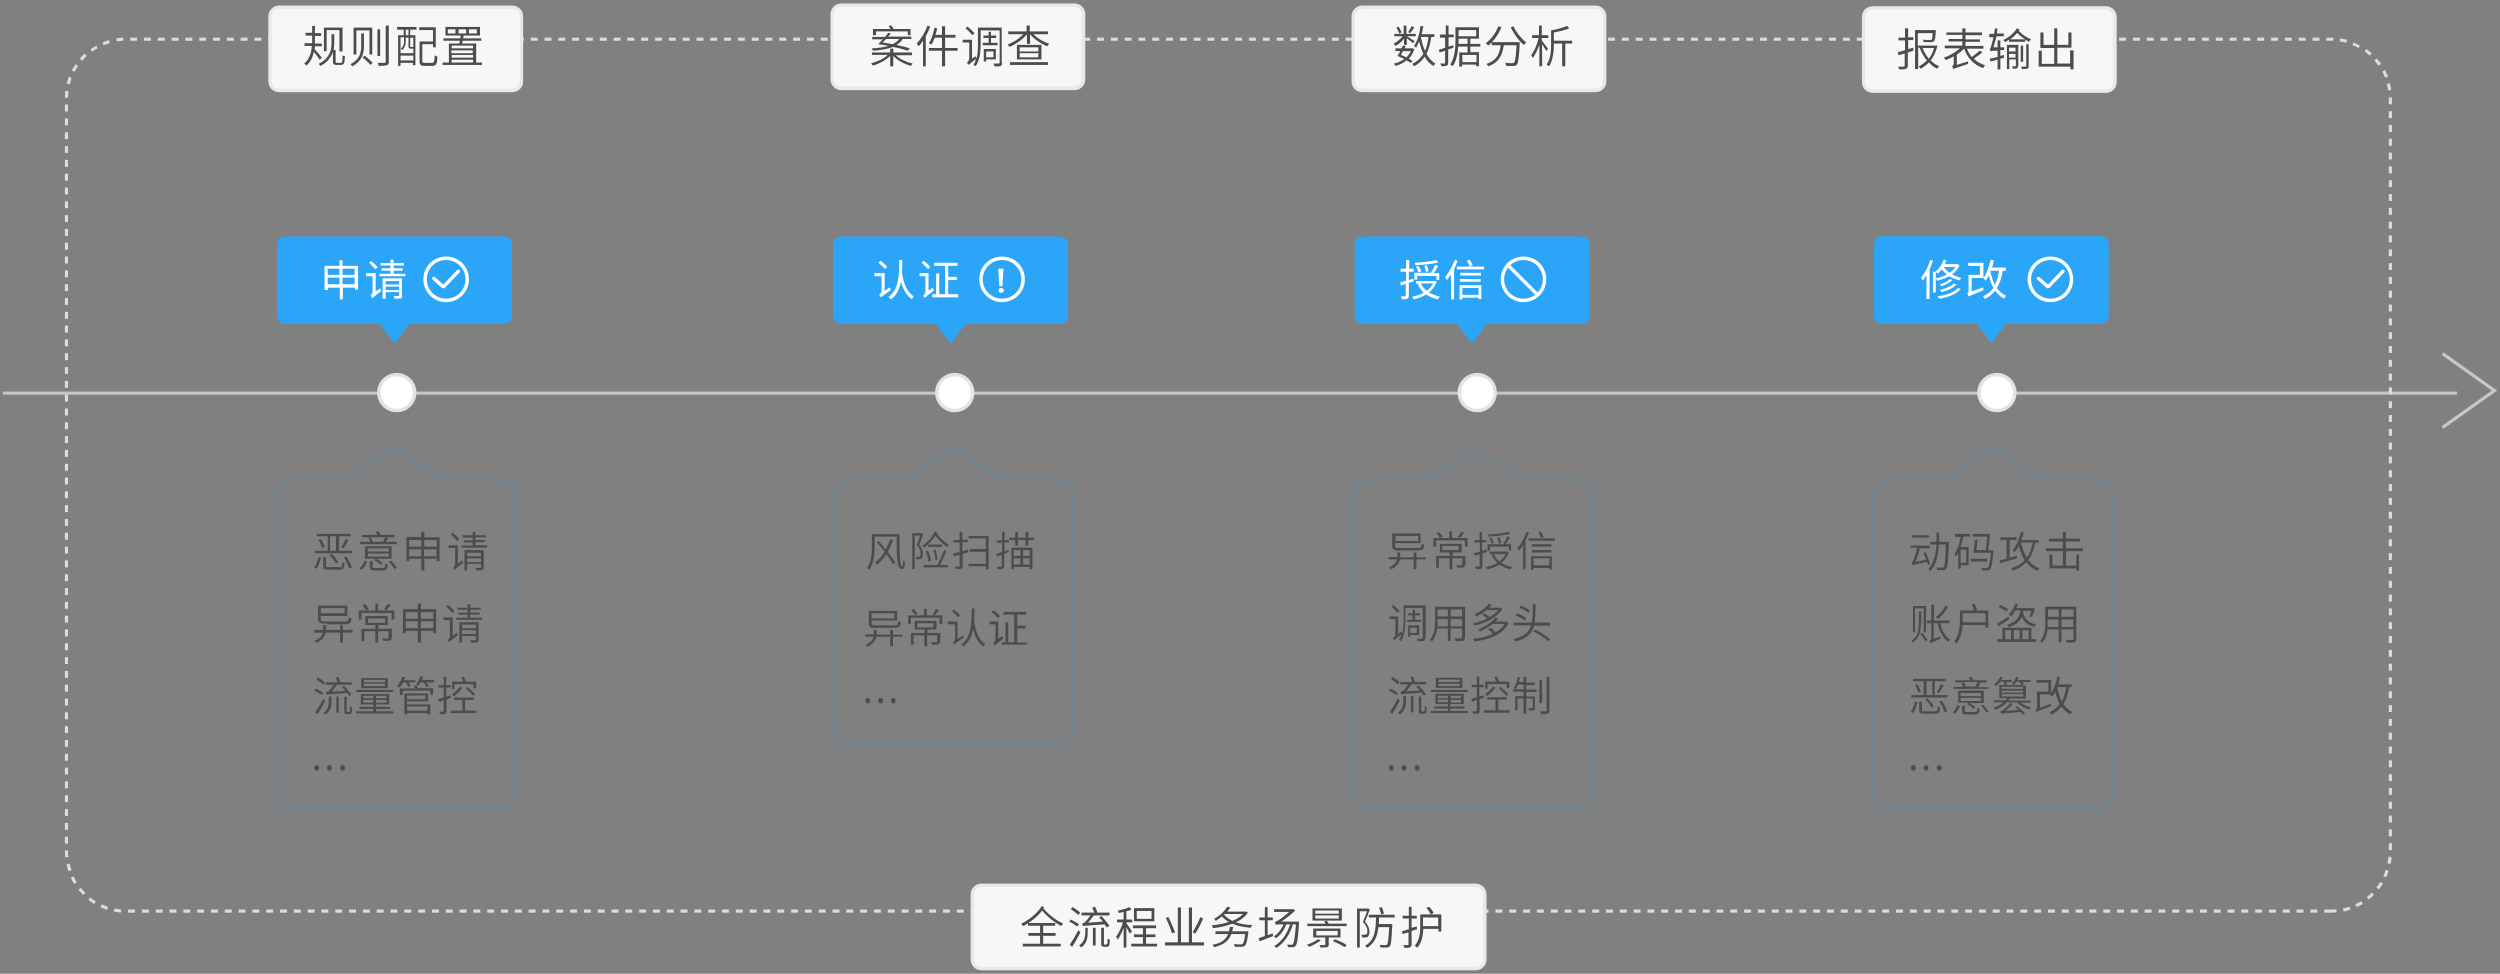 <?xml version="1.0" encoding="utf-8"?>
<!-- Generator: Adobe Illustrator 21.0.0, SVG Export Plug-In . SVG Version: 6.00 Build 0)  -->
<svg version="1.1" id="Layer_1" xmlns="http://www.w3.org/2000/svg" xmlns:xlink="http://www.w3.org/1999/xlink" x="0px" y="0px"
	 viewBox="0 0 724 282" style="enable-background:new 0 0 724 282;" xml:space="preserve">
<rect x="0" y="0" width="724" height="282" fill="#808080" stroke="none"/>
<style type="text/css">
	.st0{fill:#2BA5F7;}
	.st1{fill:#C6C6C6;}
	.st2{fill:#FFFFFF;stroke:#E2E2E2;stroke-miterlimit:10;}
	.st3{opacity:0.14;fill:#2BA5F7;enable-background:new    ;}
	.st4{fill:#DDDDDD;}
	.st5{fill:#F7F7F7;}
	.st6{fill:#E8E8E8;}
	.st7{fill:#FFFFFF;}
	.st8{fill:#4C4C4C;}
</style>
<g>
	<polygon class="st0" points="576.7,99.4 581.2,93.4 572.1,93.4 	"/>
	<path class="st0" d="M608.4,93.7H545c-1.3,0-2.3-1-2.3-2.3V70.7c0-1.3,1-2.3,2.3-2.3h63.4c1.3,0,2.3,1,2.3,2.3v20.7
		C610.7,92.7,609.6,93.7,608.4,93.7z"/>
</g>
<rect x="0.8" y="113.4" class="st1" width="710.8" height="0.9"/>
<g>
	<g>
		<circle class="st2" cx="114.9" cy="113.7" r="5.2"/>
	</g>
</g>
<g>
	<g>
		<circle class="st2" cx="427.8" cy="113.7" r="5.2"/>
	</g>
</g>
<g>
	<g>
		<circle class="st2" cx="578.3" cy="113.7" r="5.2"/>
	</g>
</g>
<g>
	<g>
		<circle class="st2" cx="276.5" cy="113.7" r="5.2"/>
	</g>
</g>
<path class="st3" d="M144.4,234.9H85.2c-3.1,0-5.6-2.5-5.6-5.6v-85.5c0-3.1,2.5-5.6,5.6-5.6h16.9l12.3-9.4l13.7,9.4h16.2
	c3.1,0,5.6,2.5,5.6,5.6v85.5C149.9,232.4,147.4,234.9,144.4,234.9z M85.2,139.2c-2.5,0-4.6,2-4.6,4.6v85.5c0,2.5,2,4.6,4.6,4.6h59.1
	c2.5,0,4.6-2,4.6-4.6v-85.5c0-2.5-2-4.6-4.6-4.6h-16.5l-13.4-9.2l-12,9.2H85.2z"/>
<path class="st3" d="M305.9,215.9h-59.1c-3.1,0-5.6-2.5-5.6-5.6v-66.5c0-3.1,2.5-5.6,5.6-5.6h16.9l12.3-9.4l13.7,9.4h16.2
	c3.1,0,5.6,2.5,5.6,5.6v66.5C311.4,213.4,308.9,215.9,305.9,215.9z M246.7,139.2c-2.5,0-4.6,2-4.6,4.6v66.5c0,2.5,2,4.6,4.6,4.6
	h59.1c2.5,0,4.6-2,4.6-4.6v-66.5c0-2.5-2-4.6-4.6-4.6h-16.5L276,130l-12,9.2H246.7z"/>
<path class="st3" d="M456,234.9h-59.1c-3.1,0-5.6-2.5-5.6-5.6v-85.5c0-3.1,2.5-5.6,5.6-5.6h16.9l12.3-9.4l13.7,9.4H456
	c3.1,0,5.6,2.5,5.6,5.6v85.5C461.6,232.4,459.1,234.9,456,234.9z M396.9,139.2c-2.5,0-4.6,2-4.6,4.6v85.5c0,2.5,2,4.6,4.6,4.6H456
	c2.5,0,4.6-2,4.6-4.6v-85.5c0-2.5-2-4.6-4.6-4.6h-16.5l-0.1-0.1l-13.3-9.1l-12,9.2L396.9,139.2L396.9,139.2z"/>
<path class="st3" d="M606.8,234.9h-59.1c-3.1,0-5.6-2.5-5.6-5.6v-85.5c0-3.1,2.5-5.6,5.6-5.6h16.9l12.3-9.4l13.7,9.4h16.2
	c3.1,0,5.6,2.5,5.6,5.6v85.5C612.4,232.4,609.9,234.9,606.8,234.9z M547.7,139.2c-2.5,0-4.6,2-4.6,4.6v85.5c0,2.5,2,4.6,4.6,4.6
	h59.1c2.5,0,4.6-2,4.6-4.6v-85.5c0-2.5-2-4.6-4.6-4.6h-16.5l-0.1-0.1l-13.3-9.1l-12,9.2L547.7,139.2L547.7,139.2z"/>
<polygon class="st1" points="707.6,124.2 707.1,123.4 721.6,113.1 707.1,102.8 707.6,102 723.2,113.1 "/>
<path class="st4" d="M675.1,264.3h-2v-0.9h2c0.5,0,1,0,1.5-0.1l0.1,0.9C676.1,264.3,675.6,264.3,675.1,264.3z M671.1,264.3h-2v-0.9
	h2V264.3z M667.1,264.3h-2v-0.9h2V264.3z M663.1,264.3h-2v-0.9h2V264.3z M659.1,264.3h-2v-0.9h2V264.3z M655.1,264.3h-2v-0.9h2
	V264.3z M651.1,264.3h-2v-0.9h2V264.3z M647.1,264.3h-2v-0.9h2V264.3z M643.1,264.3h-2v-0.9h2V264.3z M639.1,264.3h-2v-0.9h2V264.3z
	 M635.1,264.3h-2v-0.9h2V264.3z M631.1,264.3h-2v-0.9h2V264.3z M627.1,264.3h-2v-0.9h2V264.3z M623.1,264.3h-2v-0.9h2V264.3z
	 M619.1,264.3h-2v-0.9h2V264.3z M615.1,264.3h-2v-0.9h2V264.3z M611.1,264.3h-2v-0.9h2V264.3z M607.1,264.3h-2v-0.9h2V264.3z
	 M603.1,264.3h-2v-0.9h2V264.3z M599.1,264.3h-2v-0.9h2V264.3z M595.1,264.3h-2v-0.9h2V264.3z M591.1,264.3h-2v-0.9h2V264.3z
	 M587.1,264.3h-2v-0.9h2V264.3z M583.1,264.3h-2v-0.9h2V264.3z M579.1,264.3h-2v-0.9h2V264.3z M575.1,264.3h-2v-0.9h2V264.3z
	 M571.1,264.3h-2v-0.9h2V264.3z M567.1,264.3h-2v-0.9h2V264.3z M563.1,264.3h-2v-0.9h2V264.3z M559.1,264.3h-2v-0.9h2V264.3z
	 M555.1,264.3h-2v-0.9h2V264.3z M551.1,264.3h-2v-0.9h2V264.3z M547.1,264.3h-2v-0.9h2V264.3z M543.1,264.3h-2v-0.9h2V264.3z
	 M539.1,264.3h-2v-0.9h2V264.3z M535.1,264.3h-2v-0.9h2V264.3z M531.1,264.3h-2v-0.9h2V264.3z M527.1,264.3h-2v-0.9h2V264.3z
	 M523.1,264.3h-2v-0.9h2V264.3z M519.1,264.3h-2v-0.9h2V264.3z M515.1,264.3h-2v-0.9h2V264.3z M511.1,264.3h-2v-0.9h2V264.3z
	 M507.1,264.3h-2v-0.9h2V264.3z M503.1,264.3h-2v-0.9h2V264.3z M499.1,264.3h-2v-0.9h2V264.3z M495.1,264.3h-2v-0.9h2V264.3z
	 M491.1,264.3h-2v-0.9h2V264.3z M487.1,264.3h-2v-0.9h2V264.3z M483.1,264.3h-2v-0.9h2V264.3z M479.1,264.3h-2v-0.9h2V264.3z
	 M475.1,264.3h-2v-0.9h2V264.3z M471.1,264.3h-2v-0.9h2V264.3z M467.1,264.3h-2v-0.9h2V264.3z M463.1,264.3h-2v-0.9h2V264.3z
	 M459.1,264.3h-2v-0.9h2V264.3z M455.1,264.3h-2v-0.9h2V264.3z M451.1,264.3h-2v-0.9h2V264.3z M447.1,264.3h-2v-0.9h2V264.3z
	 M443.1,264.3h-2v-0.9h2V264.3z M439.1,264.3h-2v-0.9h2V264.3z M435.1,264.3h-2v-0.9h2V264.3z M431.1,264.3h-2v-0.9h2V264.3z
	 M427.1,264.3h-2v-0.9h2V264.3z M423.1,264.3h-2v-0.9h2V264.3z M419.1,264.3h-2v-0.9h2V264.3z M415.1,264.3h-2v-0.9h2V264.3z
	 M411.1,264.3h-2v-0.9h2V264.3z M407.1,264.3h-2v-0.9h2V264.3z M403.1,264.3h-2v-0.9h2V264.3z M399.1,264.3h-2v-0.9h2V264.3z
	 M395.1,264.3h-2v-0.9h2V264.3z M391.1,264.3h-2v-0.9h2V264.3z M387.1,264.3h-2v-0.9h2V264.3z M383.1,264.3h-2v-0.9h2V264.3z
	 M379.1,264.3h-2v-0.9h2V264.3z M375.1,264.3h-2v-0.9h2V264.3z M371.1,264.3h-2v-0.9h2V264.3z M367.1,264.3h-2v-0.9h2V264.3z
	 M363.1,264.3h-2v-0.9h2V264.3z M359.1,264.3h-2v-0.9h2V264.3z M355.1,264.3h-2v-0.9h2V264.3z M351.1,264.3h-2v-0.9h2V264.3z
	 M347.1,264.3h-2v-0.9h2V264.3z M343.1,264.3h-2v-0.9h2V264.3z M339.1,264.3h-2v-0.9h2V264.3z M335.1,264.3h-2v-0.9h2V264.3z
	 M331.1,264.3h-2v-0.9h2V264.3z M327.1,264.3h-2v-0.9h2V264.3z M323.1,264.3h-2v-0.9h2V264.3z M319.1,264.3h-2v-0.9h2V264.3z
	 M315.1,264.3h-2v-0.9h2V264.3z M311.1,264.3h-2v-0.9h2V264.3z M307.1,264.3h-2v-0.9h2V264.3z M303.1,264.3h-2v-0.9h2V264.3z
	 M299.1,264.3h-2v-0.9h2V264.3z M295.1,264.3h-2v-0.9h2V264.3z M291.1,264.3h-2v-0.9h2V264.3z M287.1,264.3h-2v-0.9h2V264.3z
	 M283.1,264.3h-2v-0.9h2V264.3z M279.1,264.3h-2v-0.9h2V264.3z M275.1,264.3h-2v-0.9h2V264.3z M271.1,264.3h-2v-0.9h2V264.3z
	 M267.1,264.3h-2v-0.9h2V264.3z M263.1,264.3h-2v-0.9h2V264.3z M259.1,264.3h-2v-0.9h2V264.3z M255.1,264.3h-2v-0.9h2V264.3z
	 M251.1,264.3h-2v-0.9h2V264.3z M247.1,264.3h-2v-0.9h2V264.3z M243.1,264.3h-2v-0.9h2V264.3z M239.1,264.3h-2v-0.9h2V264.3z
	 M235.1,264.3h-2v-0.9h2V264.3z M231.1,264.3h-2v-0.9h2V264.3z M227.1,264.3h-2v-0.9h2V264.3z M223.1,264.3h-2v-0.9h2V264.3z
	 M219.1,264.3h-2v-0.9h2V264.3z M215.1,264.3h-2v-0.9h2V264.3z M211.1,264.3h-2v-0.9h2V264.3z M207.1,264.3h-2v-0.9h2V264.3z
	 M203.1,264.3h-2v-0.9h2V264.3z M199.1,264.3h-2v-0.9h2V264.3z M195.1,264.3h-2v-0.9h2V264.3z M191.1,264.3h-2v-0.9h2V264.3z
	 M187.1,264.3h-2v-0.9h2V264.3z M183.1,264.3h-2v-0.9h2V264.3z M179.1,264.3h-2v-0.9h2V264.3z M175.1,264.3h-2v-0.9h2V264.3z
	 M171.1,264.3h-2v-0.9h2V264.3z M167.1,264.3h-2v-0.9h2V264.3z M163.1,264.3h-2v-0.9h2V264.3z M159.1,264.3h-2v-0.9h2V264.3z
	 M155.1,264.3h-2v-0.9h2V264.3z M151.1,264.3h-2v-0.9h2V264.3z M147.1,264.3h-2v-0.9h2V264.3z M143.1,264.3h-2v-0.9h2V264.3z
	 M139.1,264.3h-2v-0.9h2V264.3z M135.1,264.3h-2v-0.9h2V264.3z M131.1,264.3h-2v-0.9h2V264.3z M127.1,264.3h-2v-0.9h2V264.3z
	 M123.1,264.3h-2v-0.9h2V264.3z M119.1,264.3h-2v-0.9h2V264.3z M115.1,264.3h-2v-0.9h2V264.3z M111.1,264.3h-2v-0.9h2V264.3z
	 M107.1,264.3h-2v-0.9h2V264.3z M103.1,264.3h-2v-0.9h2V264.3z M99.1,264.3h-2v-0.9h2V264.3z M95.1,264.3h-2v-0.9h2V264.3z
	 M91.1,264.3h-2v-0.9h2V264.3z M87.1,264.3h-2v-0.9h2V264.3z M83.1,264.3h-2v-0.9h2V264.3z M79.1,264.3h-2v-0.9h2V264.3z
	 M75.1,264.3h-2v-0.9h2V264.3z M71.1,264.3h-2v-0.9h2V264.3z M67.1,264.3h-2v-0.9h2V264.3z M63.1,264.3h-2v-0.9h2V264.3z
	 M59.1,264.3h-2v-0.9h2V264.3z M55.1,264.3h-2v-0.9h2V264.3z M51.1,264.3h-2v-0.9h2V264.3z M47.1,264.3h-2v-0.9h2V264.3z
	 M43.1,264.3h-2v-0.9h2V264.3z M39.1,264.3h-2v-0.9h2V264.3z M35,264.3c-0.7-0.1-1.4-0.2-2-0.3l0.2-0.9c0.6,0.1,1.3,0.2,1.9,0.3
	L35,264.3z M678.7,264l-0.2-0.9c0.6-0.1,1.3-0.3,1.9-0.5l0.3,0.8C680,263.7,679.3,263.8,678.7,264z M31,263.5
	c-0.6-0.2-1.3-0.5-1.9-0.8l0.4-0.8c0.6,0.3,1.2,0.5,1.8,0.7L31,263.5z M682.5,262.7l-0.4-0.8c0.6-0.3,1.2-0.6,1.7-0.9l0.5,0.8
	C683.8,262,683.2,262.4,682.5,262.7z M27.3,261.8c-0.6-0.4-1.1-0.7-1.7-1.2l0.5-0.7c0.5,0.4,1,0.8,1.6,1.1L27.3,261.8z M686,260.5
	l-0.6-0.7c0.5-0.4,1-0.8,1.5-1.3l0.6,0.6C687.1,259.6,686.5,260.1,686,260.5z M24.1,259.2c-0.5-0.5-0.9-1-1.4-1.5l0.7-0.6
	c0.4,0.5,0.8,1,1.3,1.4L24.1,259.2z M688.9,257.6l-0.7-0.6c0.4-0.5,0.8-1,1.1-1.6l0.8,0.5C689.7,256.5,689.3,257.1,688.9,257.6z
	 M21.5,256c-0.4-0.6-0.7-1.2-1-1.8l0.8-0.4c0.3,0.6,0.6,1.2,0.9,1.7L21.5,256z M691,254.1l-0.8-0.4c0.3-0.6,0.5-1.2,0.7-1.8l0.8,0.3
	C691.6,252.9,691.3,253.5,691,254.1z M19.8,252.3c-0.2-0.6-0.4-1.3-0.5-2l0.9-0.2c0.1,0.6,0.3,1.3,0.5,1.9L19.8,252.3z M692.3,250.2
	l-0.9-0.2c0.1-0.6,0.2-1.3,0.3-1.9l0.9,0.1C692.6,248.9,692.5,249.6,692.3,250.2z M18.9,248.3c0-0.5-0.1-1.1-0.1-1.6v-0.4h0.9v0.4
	c0,0.5,0,1,0.1,1.5L18.9,248.3z M692.7,246.2h-0.9v-2h0.9V246.2z M19.7,244.3h-0.9v-2h0.9V244.3z M692.7,242.2h-0.9v-2h0.9V242.2z
	 M19.7,240.3h-0.9v-2h0.9V240.3z M692.7,238.2h-0.9v-2h0.9V238.2z M19.7,236.3h-0.9v-2h0.9V236.3z M692.7,234.2h-0.9v-2h0.9V234.2z
	 M19.7,232.3h-0.9v-2h0.9V232.3z M692.7,230.2h-0.9v-2h0.9V230.2z M19.7,228.3h-0.9v-2h0.9V228.3z M692.7,226.2h-0.9v-2h0.9V226.2z
	 M19.7,224.3h-0.9v-2h0.9V224.3z M692.7,222.2h-0.9v-2h0.9V222.2z M19.7,220.3h-0.9v-2h0.9V220.3z M692.7,218.2h-0.9v-2h0.9V218.2z
	 M19.7,216.3h-0.9v-2h0.9V216.3z M692.7,214.2h-0.9v-2h0.9V214.2z M19.7,212.3h-0.9v-2h0.9V212.3z M692.7,210.2h-0.9v-2h0.9V210.2z
	 M19.7,208.3h-0.9v-2h0.9V208.3z M692.7,206.2h-0.9v-2h0.9V206.2z M19.7,204.3h-0.9v-2h0.9V204.3z M692.7,202.2h-0.9v-2h0.9V202.2z
	 M19.7,200.3h-0.9v-2h0.9V200.3z M692.7,198.2h-0.9v-2h0.9V198.2z M19.7,196.3h-0.9v-2h0.9V196.3z M692.7,194.2h-0.9v-2h0.9V194.2z
	 M19.7,192.3h-0.9v-2h0.9V192.3z M692.7,190.2h-0.9v-2h0.9V190.2z M19.7,188.3h-0.9v-2h0.9V188.3z M692.7,186.2h-0.9v-2h0.9V186.2z
	 M19.7,184.3h-0.9v-2h0.9V184.3z M692.7,182.2h-0.9v-2h0.9V182.2z M19.7,180.3h-0.9v-2h0.9V180.3z M692.7,178.2h-0.9v-2h0.9V178.2z
	 M19.7,176.3h-0.9v-2h0.9V176.3z M692.7,174.2h-0.9v-2h0.9V174.2z M19.7,172.3h-0.9v-2h0.9V172.3z M692.7,170.2h-0.9v-2h0.9V170.2z
	 M19.7,168.3h-0.9v-2h0.9V168.3z M692.7,166.2h-0.9v-2h0.9V166.2z M19.7,164.3h-0.9v-2h0.9V164.3z M692.7,162.2h-0.9v-2h0.9V162.2z
	 M19.7,160.3h-0.9v-2h0.9V160.3z M692.7,158.2h-0.9v-2h0.9V158.2z M19.7,156.3h-0.9v-2h0.9V156.3z M692.7,154.2h-0.9v-2h0.9V154.2z
	 M19.7,152.3h-0.9v-2h0.9V152.3z M692.7,150.2h-0.9v-2h0.9V150.2z M19.7,148.3h-0.9v-2h0.9V148.3z M692.7,146.2h-0.9v-2h0.9V146.2z
	 M19.7,144.3h-0.9v-2h0.9V144.3z M692.7,142.2h-0.9v-2h0.9V142.2z M19.7,140.3h-0.9v-2h0.9V140.3z M692.7,138.2h-0.9v-2h0.9V138.2z
	 M19.7,136.3h-0.9v-2h0.9V136.3z M692.7,134.2h-0.9v-2h0.9V134.2z M19.7,132.3h-0.9v-2h0.9V132.3z M692.7,130.2h-0.9v-2h0.9V130.2z
	 M19.7,128.3h-0.9v-2h0.9V128.3z M692.7,126.2h-0.9v-2h0.9V126.2z M19.7,124.3h-0.9v-2h0.9V124.3z M692.7,122.2h-0.9v-2h0.9V122.2z
	 M19.7,120.3h-0.9v-2h0.9V120.3z M692.7,118.2h-0.9v-2h0.9V118.2z M19.7,116.3h-0.9v-2h0.9V116.3z M692.7,114.2h-0.9v-2h0.9V114.2z
	 M19.7,112.3h-0.9v-2h0.9V112.3z M692.7,110.2h-0.9v-2h0.9V110.2z M19.7,108.3h-0.9v-2h0.9V108.3z M692.7,106.2h-0.9v-2h0.9V106.2z
	 M19.7,104.3h-0.9v-2h0.9V104.3z M692.7,102.2h-0.9v-2h0.9V102.2z M19.7,100.3h-0.9v-2h0.9V100.3z M692.7,98.2h-0.9v-2h0.9V98.2z
	 M19.7,96.3h-0.9v-2h0.9V96.3z M692.7,94.2h-0.9v-2h0.9V94.2z M19.7,92.3h-0.9v-2h0.9V92.3z M692.7,90.2h-0.9v-2h0.9V90.2z
	 M19.7,88.3h-0.9v-2h0.9V88.3z M692.7,86.2h-0.9v-2h0.9V86.2z M19.7,84.3h-0.9v-2h0.9V84.3z M692.7,82.2h-0.9v-2h0.9V82.2z
	 M19.7,80.3h-0.9v-2h0.9V80.3z M692.7,78.2h-0.9v-2h0.9V78.2z M19.7,76.3h-0.9v-2h0.9V76.3z M692.7,74.2h-0.9v-2h0.9V74.2z
	 M19.7,72.3h-0.9v-2h0.9V72.3z M692.7,70.2h-0.9v-2h0.9V70.2z M19.7,68.3h-0.9v-2h0.9V68.3z M692.7,66.2h-0.9v-2h0.9V66.2z
	 M19.7,64.3h-0.9v-2h0.9V64.3z M692.7,62.2h-0.9v-2h0.9V62.2z M19.7,60.3h-0.9v-2h0.9V60.3z M692.7,58.2h-0.9v-2h0.9V58.2z
	 M19.7,56.3h-0.9v-2h0.9V56.3z M692.7,54.2h-0.9v-2h0.9V54.2z M19.7,52.3h-0.9v-2h0.9V52.3z M692.7,50.2h-0.9v-2h0.9V50.2z
	 M19.7,48.3h-0.9v-2h0.9V48.3z M692.7,46.2h-0.9v-2h0.9V46.2z M19.7,44.3h-0.9v-2h0.9V44.3z M692.7,42.2h-0.9v-2h0.9V42.2z
	 M19.7,40.3h-0.9v-2h0.9V40.3z M692.7,38.2h-0.9v-2h0.9V38.2z M19.7,36.3h-0.9v-2h0.9V36.3z M692.7,34.2h-0.9v-2h0.9V34.2z
	 M19.7,32.3h-0.9v-2h0.9V32.3z M692.7,30.2h-0.9v-2h0.9V30.2z M19.7,28.3h-0.9c0-0.7,0.1-1.4,0.1-2l0.9,0.1
	C19.8,27,19.7,27.6,19.7,28.3z M691.6,26.2c-0.1-0.6-0.2-1.3-0.4-1.9l0.9-0.2c0.2,0.7,0.3,1.3,0.4,2L691.6,26.2z M20.2,24.4
	l-0.9-0.2c0.2-0.7,0.4-1.3,0.6-2l0.8,0.3C20.6,23.2,20.4,23.8,20.2,24.4z M690.7,22.5c-0.2-0.6-0.5-1.2-0.8-1.8l0.8-0.4
	c0.3,0.6,0.6,1.2,0.9,1.9L690.7,22.5z M21.6,20.8l-0.8-0.4c0.3-0.6,0.7-1.2,1.1-1.8l0.7,0.5C22.2,19.7,21.9,20.2,21.6,20.8z
	 M688.8,19c-0.4-0.5-0.8-1.1-1.2-1.5l0.7-0.6c0.4,0.5,0.9,1.1,1.3,1.6L688.8,19z M23.8,17.6L23.1,17c0.4-0.5,0.9-1,1.4-1.5l0.6,0.7
	C24.7,16.6,24.2,17.1,23.8,17.6z M686.3,16.1c-0.5-0.4-1-0.8-1.5-1.2l0.5-0.7c0.6,0.4,1.1,0.8,1.6,1.3L686.3,16.1z M26.7,15
	l-0.5-0.7c0.6-0.4,1.1-0.8,1.7-1.1l0.4,0.8C27.7,14.2,27.2,14.6,26.7,15z M683.1,13.9c-0.6-0.3-1.2-0.6-1.8-0.8l0.3-0.8
	c0.6,0.3,1.3,0.6,1.8,0.9L683.1,13.9z M30,13.1l-0.3-0.8c0.6-0.3,1.3-0.5,1.9-0.7l0.2,0.9C31.3,12.6,30.6,12.8,30,13.1z M679.5,12.4
	c-0.6-0.2-1.3-0.3-1.9-0.4l0.1-0.9c0.7,0.1,1.3,0.3,2,0.4L679.5,12.4z M33.8,12l-0.1-0.9c0.7-0.1,1.4-0.2,2-0.2v0.9
	C35.1,11.8,34.4,11.9,33.8,12z M675.7,11.8c-0.2,0-0.4,0-0.6,0h-1.4v-0.9h1.4c0.2,0,0.4,0,0.7,0L675.7,11.8z M671.7,11.8h-2v-0.9h2
	V11.8z M667.7,11.8h-2v-0.9h2V11.8z M663.7,11.8h-2v-0.9h2V11.8z M659.7,11.8h-2v-0.9h2V11.8z M655.7,11.8h-2v-0.9h2V11.8z
	 M651.7,11.8h-2v-0.9h2V11.8z M647.7,11.8h-2v-0.9h2V11.8z M643.7,11.8h-2v-0.9h2V11.8z M639.7,11.8h-2v-0.9h2V11.8z M635.7,11.8h-2
	v-0.9h2V11.8z M631.7,11.8h-2v-0.9h2V11.8z M627.7,11.8h-2v-0.9h2V11.8z M623.7,11.8h-2v-0.9h2V11.8z M619.7,11.8h-2v-0.9h2V11.8z
	 M615.7,11.8h-2v-0.9h2V11.8z M611.7,11.8h-2v-0.9h2V11.8z M607.7,11.8h-2v-0.9h2V11.8z M603.7,11.8h-2v-0.9h2V11.8z M599.7,11.8h-2
	v-0.9h2V11.8z M595.7,11.8h-2v-0.9h2V11.8z M591.7,11.8h-2v-0.9h2V11.8z M587.7,11.8h-2v-0.9h2V11.8z M583.7,11.8h-2v-0.9h2V11.8z
	 M579.7,11.8h-2v-0.9h2V11.8z M575.7,11.8h-2v-0.9h2V11.8z M571.7,11.8h-2v-0.9h2V11.8z M567.7,11.8h-2v-0.9h2V11.8z M563.7,11.8h-2
	v-0.9h2V11.8z M559.7,11.8h-2v-0.9h2V11.8z M555.7,11.8h-2v-0.9h2V11.8z M551.7,11.8h-2v-0.9h2V11.8z M547.7,11.8h-2v-0.9h2V11.8z
	 M543.7,11.8h-2v-0.9h2V11.8z M539.7,11.8h-2v-0.9h2V11.8z M535.7,11.8h-2v-0.9h2V11.8z M531.7,11.8h-2v-0.9h2V11.8z M527.7,11.8h-2
	v-0.9h2V11.8z M523.7,11.8h-2v-0.9h2V11.8z M519.7,11.8h-2v-0.9h2V11.8z M515.7,11.8h-2v-0.9h2V11.8z M511.7,11.8h-2v-0.9h2V11.8z
	 M507.7,11.8h-2v-0.9h2V11.8z M503.7,11.8h-2v-0.9h2V11.8z M499.7,11.8h-2v-0.9h2V11.8z M495.7,11.8h-2v-0.9h2V11.8z M491.7,11.8h-2
	v-0.9h2V11.8z M487.7,11.8h-2v-0.9h2V11.8z M483.7,11.8h-2v-0.9h2V11.8z M479.7,11.8h-2v-0.9h2V11.8z M475.7,11.8h-2v-0.9h2V11.8z
	 M471.7,11.8h-2v-0.9h2V11.8z M467.7,11.8h-2v-0.9h2V11.8z M463.7,11.8h-2v-0.9h2V11.8z M459.7,11.8h-2v-0.9h2V11.8z M455.7,11.8h-2
	v-0.9h2V11.8z M451.7,11.8h-2v-0.9h2V11.8z M447.7,11.8h-2v-0.9h2V11.8z M443.7,11.8h-2v-0.9h2V11.8z M439.7,11.8h-2v-0.9h2V11.8z
	 M435.7,11.8h-2v-0.9h2V11.8z M431.7,11.8h-2v-0.9h2V11.8z M427.7,11.8h-2v-0.9h2V11.8z M423.7,11.8h-2v-0.9h2V11.8z M419.7,11.8h-2
	v-0.9h2V11.8z M415.7,11.8h-2v-0.9h2V11.8z M411.7,11.8h-2v-0.9h2V11.8z M407.7,11.8h-2v-0.9h2V11.8z M403.7,11.8h-2v-0.9h2V11.8z
	 M399.7,11.8h-2v-0.9h2V11.8z M395.7,11.8h-2v-0.9h2V11.8z M391.7,11.8h-2v-0.9h2V11.8z M387.7,11.8h-2v-0.9h2V11.8z M383.7,11.8h-2
	v-0.9h2V11.8z M379.7,11.8h-2v-0.9h2V11.8z M375.7,11.8h-2v-0.9h2V11.8z M371.7,11.8h-2v-0.9h2V11.8z M367.7,11.8h-2v-0.9h2V11.8z
	 M363.7,11.8h-2v-0.9h2V11.8z M359.7,11.8h-2v-0.9h2V11.8z M355.7,11.8h-2v-0.9h2V11.8z M351.7,11.8h-2v-0.9h2V11.8z M347.7,11.8h-2
	v-0.9h2V11.8z M343.7,11.8h-2v-0.9h2V11.8z M339.7,11.8h-2v-0.9h2V11.8z M335.7,11.8h-2v-0.9h2V11.8z M331.7,11.8h-2v-0.9h2V11.8z
	 M327.7,11.8h-2v-0.9h2V11.8z M323.7,11.8h-2v-0.9h2V11.8z M319.7,11.8h-2v-0.9h2V11.8z M315.7,11.8h-2v-0.9h2V11.8z M311.7,11.8h-2
	v-0.9h2V11.8z M307.7,11.8h-2v-0.9h2V11.8z M303.7,11.8h-2v-0.9h2V11.8z M299.7,11.8h-2v-0.9h2V11.8z M295.7,11.8h-2v-0.9h2V11.8z
	 M291.7,11.8h-2v-0.9h2V11.8z M287.7,11.8h-2v-0.9h2V11.8z M283.7,11.8h-2v-0.9h2V11.8z M279.7,11.8h-2v-0.9h2V11.8z M275.7,11.8h-2
	v-0.9h2V11.8z M271.7,11.8h-2v-0.9h2V11.8z M267.7,11.8h-2v-0.9h2V11.8z M263.7,11.8h-2v-0.9h2V11.8z M259.7,11.8h-2v-0.9h2V11.8z
	 M255.7,11.8h-2v-0.9h2V11.8z M251.7,11.8h-2v-0.9h2V11.8z M247.7,11.8h-2v-0.9h2V11.8z M243.7,11.8h-2v-0.9h2V11.8z M239.7,11.8h-2
	v-0.9h2V11.8z M235.7,11.8h-2v-0.9h2V11.8z M231.7,11.8h-2v-0.9h2V11.8z M227.7,11.8h-2v-0.9h2V11.8z M223.7,11.8h-2v-0.9h2V11.8z
	 M219.7,11.8h-2v-0.9h2V11.8z M215.7,11.8h-2v-0.9h2V11.8z M211.7,11.8h-2v-0.9h2V11.8z M207.7,11.8h-2v-0.9h2V11.8z M203.7,11.8h-2
	v-0.9h2V11.8z M199.7,11.8h-2v-0.9h2V11.8z M195.7,11.8h-2v-0.9h2V11.8z M191.7,11.8h-2v-0.9h2V11.8z M187.7,11.8h-2v-0.9h2V11.8z
	 M183.7,11.8h-2v-0.9h2V11.8z M179.7,11.8h-2v-0.9h2V11.8z M175.7,11.8h-2v-0.9h2V11.8z M171.7,11.8h-2v-0.9h2V11.8z M167.7,11.8h-2
	v-0.9h2V11.8z M163.7,11.8h-2v-0.9h2V11.8z M159.7,11.8h-2v-0.9h2V11.8z M155.7,11.8h-2v-0.9h2V11.8z M151.7,11.8h-2v-0.9h2V11.8z
	 M147.7,11.8h-2v-0.9h2V11.8z M143.7,11.8h-2v-0.9h2V11.8z M139.7,11.8h-2v-0.9h2V11.8z M135.7,11.8h-2v-0.9h2V11.8z M131.7,11.8h-2
	v-0.9h2V11.8z M127.7,11.8h-2v-0.9h2V11.8z M123.7,11.8h-2v-0.9h2V11.8z M119.7,11.8h-2v-0.9h2V11.8z M115.7,11.8h-2v-0.9h2V11.8z
	 M111.7,11.8h-2v-0.9h2V11.8z M107.7,11.8h-2v-0.9h2V11.8z M103.7,11.8h-2v-0.9h2V11.8z M99.7,11.8h-2v-0.9h2V11.8z M95.7,11.8h-2
	v-0.9h2V11.8z M91.7,11.8h-2v-0.9h2V11.8z M87.7,11.8h-2v-0.9h2V11.8z M83.7,11.8h-2v-0.9h2V11.8z M79.7,11.8h-2v-0.9h2V11.8z
	 M75.7,11.8h-2v-0.9h2V11.8z M71.7,11.8h-2v-0.9h2V11.8z M67.7,11.8h-2v-0.9h2V11.8z M63.7,11.8h-2v-0.9h2V11.8z M59.7,11.8h-2v-0.9
	h2V11.8z M55.7,11.8h-2v-0.9h2V11.8z M51.7,11.8h-2v-0.9h2V11.8z M47.7,11.8h-2v-0.9h2V11.8z M43.7,11.8h-2v-0.9h2V11.8z M39.7,11.8
	h-2v-0.9h2V11.8z"/>
<g>
	<path class="st5" d="M427.4,280.6H284.2c-1.4,0-2.6-1.2-2.6-2.6v-18.9c0-1.4,1.2-2.6,2.6-2.6h143.2c1.4,0,2.6,1.2,2.6,2.6V278
		C430,279.4,428.8,280.6,427.4,280.6z"/>
	<path class="st6" d="M427.4,281H284.2c-1.7,0-3.1-1.4-3.1-3.1V259c0-1.7,1.4-3.1,3.1-3.1h143.2c1.7,0,3.1,1.4,3.1,3.1v18.9
		C430.5,279.6,429.1,281,427.4,281z M284.2,256.9c-1.2,0-2.1,1-2.1,2.1v18.9c0,1.2,1,2.1,2.1,2.1h143.2c1.2,0,2.1-1,2.1-2.1V259
		c0-1.2-1-2.1-2.1-2.1H284.2z"/>
</g>
<polygon class="st0" points="114.3,99.5 118.8,93.5 109.7,93.5 "/>
<path class="st0" d="M146,93.8H82.5c-1.3,0-2.3-1-2.3-2.3V70.8c0-1.3,1-2.3,2.3-2.3H146c1.3,0,2.3,1,2.3,2.3v20.7
	C148.3,92.8,147.2,93.8,146,93.8z"/>
<g>
	<path class="st7" d="M129.2,87.5c-3.6,0-6.6-2.9-6.6-6.6s2.9-6.6,6.6-6.6s6.6,2.9,6.6,6.6S132.8,87.5,129.2,87.5z M129.2,75.3
		c-3.1,0-5.6,2.5-5.6,5.6s2.5,5.6,5.6,5.6c3.1,0,5.6-2.5,5.6-5.6S132.3,75.3,129.2,75.3z"/>
	<path class="st7" d="M128.3,83.5c-0.1,0-0.2,0-0.3-0.1l-2.7-2.4c-0.2-0.2-0.2-0.5,0-0.7s0.5-0.2,0.7,0l2.4,2.1l4-4.2
		c0.2-0.2,0.5-0.2,0.7,0s0.2,0.5,0,0.7l-4.3,4.5C128.6,83.4,128.5,83.5,128.3,83.5z"/>
</g>
<g>
	<path class="st7" d="M593.8,87.5c-3.6,0-6.6-2.9-6.6-6.6s2.9-6.6,6.6-6.6s6.6,2.9,6.6,6.6S597.5,87.5,593.8,87.5z M593.8,75.3
		c-3.1,0-5.6,2.5-5.6,5.6s2.5,5.6,5.6,5.6s5.6-2.5,5.6-5.6S596.9,75.3,593.8,75.3z"/>
	<path class="st7" d="M593,83.5c-0.1,0-0.2,0-0.3-0.1L590,81c-0.2-0.2-0.2-0.5,0-0.7s0.5-0.2,0.7,0l2.4,2.1l4-4.2
		c0.2-0.2,0.5-0.2,0.7,0s0.2,0.5,0,0.7l-4.3,4.5C593.3,83.4,593.1,83.5,593,83.5z"/>
</g>
<g>
	<polygon class="st0" points="426.3,99.5 430.8,93.5 421.7,93.5 	"/>
	<path class="st0" d="M458,93.8h-63.4c-1.3,0-2.3-1-2.3-2.3V70.8c0-1.3,1-2.3,2.3-2.3H458c1.3,0,2.3,1,2.3,2.3v20.7
		C460.3,92.8,459.2,93.8,458,93.8z"/>
</g>
<g>
	<polygon class="st0" points="275.3,99.5 279.8,93.5 270.7,93.5 	"/>
	<path class="st0" d="M307,93.8h-63.4c-1.3,0-2.3-1-2.3-2.3V70.8c0-1.3,1-2.3,2.3-2.3H307c1.3,0,2.3,1,2.3,2.3v20.7
		C309.3,92.8,308.2,93.8,307,93.8z"/>
</g>
<g>
	<g>
		<path class="st7" d="M290.2,87.5c-3.6,0-6.6-2.9-6.6-6.6s2.9-6.6,6.6-6.6s6.6,2.9,6.6,6.6S293.8,87.5,290.2,87.5z M290.2,75.3
			c-3.1,0-5.6,2.5-5.6,5.6s2.5,5.6,5.6,5.6s5.6-2.5,5.6-5.6S293.3,75.3,290.2,75.3z"/>
	</g>
	<g>
		<path class="st7" d="M290.5,83.6c0.1,0.1,0.2,0.3,0.2,0.5s-0.1,0.4-0.2,0.5c-0.2,0.1-0.3,0.2-0.6,0.2s-0.4-0.1-0.5-0.2
			c-0.2-0.1-0.2-0.3-0.2-0.5s0.1-0.4,0.2-0.5s0.3-0.2,0.5-0.2S290.4,83.5,290.5,83.6z M290.6,77.8l-0.3,5.1h-0.9l-0.3-5.1H290.6z"/>
	</g>
</g>
<g>
	<g>
		<path class="st7" d="M441.2,87.5c-3.6,0-6.6-2.9-6.6-6.6s2.9-6.6,6.6-6.6s6.6,2.9,6.6,6.6S444.8,87.5,441.2,87.5z M441.2,75.3
			c-3.1,0-5.6,2.5-5.6,5.6s2.5,5.6,5.6,5.6s5.6-2.5,5.6-5.6S444.3,75.3,441.2,75.3z"/>
	</g>
	<path class="st7" d="M444.8,85.4c-0.1,0-0.2,0-0.3-0.1l-7.7-7.7c-0.2-0.2-0.2-0.5,0-0.7s0.5-0.2,0.7,0l7.7,7.7
		c0.2,0.2,0.2,0.5,0,0.7C445,85.3,444.9,85.4,444.8,85.4z"/>
</g>
<path class="st5" d="M148.4,26.2H80.8c-1.4,0-2.6-1.2-2.6-2.6V4.7c0-1.4,1.2-2.6,2.6-2.6h67.6c1.4,0,2.6,1.2,2.6,2.6v18.9
	C151,25,149.8,26.2,148.4,26.2z"/>
<path class="st6" d="M148.4,26.7H80.8c-1.7,0-3.1-1.4-3.1-3.1V4.7c0-1.7,1.4-3.1,3.1-3.1h67.6c1.7,0,3.1,1.4,3.1,3.1v18.9
	C151.5,25.3,150.1,26.7,148.4,26.7z M80.8,2.6c-1.2,0-2.1,1-2.1,2.1v18.9c0,1.2,1,2.1,2.1,2.1h67.6c1.2,0,2.1-1,2.1-2.1V4.7
	c0-1.2-1-2.1-2.1-2.1H80.8z"/>
<path class="st5" d="M311.2,25.6h-67.6c-1.4,0-2.6-1.2-2.6-2.6V4.1c0-1.4,1.2-2.6,2.6-2.6h67.6c1.4,0,2.6,1.2,2.6,2.6V23
	C313.8,24.4,312.6,25.6,311.2,25.6z"/>
<path class="st6" d="M311.2,26.1h-67.6c-1.7,0-3.1-1.4-3.1-3.1V4.1c0-1.7,1.4-3.1,3.1-3.1h67.6c1.7,0,3.1,1.4,3.1,3.1V23
	C314.3,24.7,312.9,26.1,311.2,26.1z M243.5,1.9c-1.2,0-2.1,1-2.1,2.1v18.9c0,1.2,1,2.1,2.1,2.1h67.6c1.2,0,2.1-1,2.1-2.1V4.1
	c0-1.2-1-2.1-2.1-2.1h-67.6V1.9z"/>
<path class="st5" d="M462.1,26.2h-67.6c-1.4,0-2.6-1.2-2.6-2.6V4.7c0-1.4,1.2-2.6,2.6-2.6h67.6c1.4,0,2.6,1.2,2.6,2.6v18.9
	C464.7,25,463.6,26.2,462.1,26.2z"/>
<path class="st6" d="M462.1,26.7h-67.6c-1.7,0-3.1-1.4-3.1-3.1V4.7c0-1.7,1.4-3.1,3.1-3.1h67.6c1.7,0,3.1,1.4,3.1,3.1v18.9
	C465.2,25.3,463.8,26.7,462.1,26.7z M394.5,2.6c-1.2,0-2.1,1-2.1,2.1v18.9c0,1.2,1,2.1,2.1,2.1h67.6c1.2,0,2.1-1,2.1-2.1V4.7
	c0-1.2-1-2.1-2.1-2.1H394.5z"/>
<g>
	<path class="st5" d="M609.9,26.4h-67.6c-1.4,0-2.6-1.2-2.6-2.6V4.9c0-1.4,1.2-2.6,2.6-2.6h67.6c1.4,0,2.6,1.2,2.6,2.6v18.9
		C612.5,25.3,611.3,26.4,609.9,26.4z"/>
	<path class="st6" d="M609.9,26.9h-67.6c-1.7,0-3.1-1.4-3.1-3.1V4.9c0-1.7,1.4-3.1,3.1-3.1h67.6c1.7,0,3.1,1.4,3.1,3.1v18.9
		C613,25.5,611.6,26.9,609.9,26.9z M542.2,2.8c-1.2,0-2.1,1-2.1,2.1v18.9c0,1.2,1,2.1,2.1,2.1h67.6c1.2,0,2.1-1,2.1-2.1V4.9
		c0-1.2-1-2.1-2.1-2.1L542.2,2.8z"/>
</g>
<g>
	<path class="st8" d="M260.5,154.6c0,5.6,0,9.4,0.8,9.4c0.2,0,0.2-0.8,0.3-1.8c0.2,0.2,0.4,0.4,0.5,0.5c-0.1,1.6-0.3,2.1-0.9,2.1
		c-1.5,0-1.5-3.2-1.5-9.4h-6.4v2.8c0,2-0.2,4.9-1.6,6.8c-0.1-0.2-0.5-0.4-0.6-0.5c1.3-1.8,1.4-4.4,1.4-6.2v-3.6H260.5z M258.6,156.4
		c-0.4,1.2-0.9,2.3-1.5,3.4c0.9,1.2,1.7,2.3,2.2,3.2l-0.7,0.4c-0.4-0.8-1.1-1.8-1.9-2.9c-0.8,1.2-1.7,2.3-2.7,3
		c-0.2-0.2-0.4-0.5-0.6-0.6c1-0.7,2-1.8,2.8-3.1c-0.7-1-1.5-1.9-2.3-2.8l0.6-0.3c0.6,0.7,1.3,1.6,2,2.4c0.5-0.9,0.9-1.9,1.3-2.9
		L258.6,156.4z"/>
	<path class="st8" d="M267.4,154.7c-0.4,1-0.8,2.1-1.2,3.1c0.9,1,1.1,1.9,1.1,2.6c0,0.6-0.1,1.1-0.5,1.4c-0.2,0.1-0.4,0.2-0.6,0.2
		c-0.2,0-0.5,0-0.8,0c0-0.2-0.1-0.5-0.2-0.7c0.3,0,0.5,0,0.7,0c0.1,0,0.3,0,0.4-0.1c0.2-0.1,0.3-0.5,0.3-0.9c0-0.7-0.2-1.5-1.1-2.5
		c0.4-0.9,0.7-1.9,1-2.7h-1.6v9.7h-0.7v-10.4h2.6l0.1,0L267.4,154.7z M271.5,154.1c-0.1,0.1-0.1,0.3-0.2,0.4
		c0.8,1.2,2.3,2.6,3.5,3.3c-0.2,0.2-0.3,0.5-0.4,0.7c-1.2-0.8-2.6-2.1-3.5-3.4c-0.9,1.4-2.1,2.6-3.3,3.5c-0.1-0.2-0.3-0.5-0.5-0.6
		c1.5-0.9,2.9-2.4,3.6-4.1L271.5,154.1z M274.1,159.5c-0.5,1.3-1.2,3-1.9,4.1h2.3v0.7h-7v-0.7h4c0.6-1.1,1.4-3,1.9-4.3L274.1,159.5z
		 M268.8,159.5c0.4,0.9,0.7,2.1,0.8,2.9l-0.7,0.2c-0.1-0.8-0.4-2-0.8-2.9L268.8,159.5z M272.8,158.4h-4v-0.7h4V158.4z M270.9,162.2
		c-0.1-0.8-0.3-2-0.5-2.9l0.6-0.1c0.2,0.9,0.4,2.1,0.5,2.9L270.9,162.2z"/>
	<path class="st8" d="M280.5,159.9c-0.6,0.2-1.1,0.3-1.7,0.5v3.5c0,0.5-0.1,0.7-0.4,0.8c-0.3,0.1-0.8,0.1-1.6,0.1
		c0-0.2-0.2-0.5-0.3-0.7c0.6,0,1.1,0,1.2,0c0.2,0,0.2-0.1,0.2-0.2v-3.2c-0.6,0.2-1.2,0.3-1.7,0.4l-0.2-0.8c0.5-0.1,1.2-0.3,1.9-0.4
		v-2.8h-1.8v-0.7h1.8V154h0.8v2.3h1.6v0.7h-1.6v2.6c0.5-0.1,1.1-0.3,1.6-0.4L280.5,159.9z M286.3,155.1v9.8h-0.8v-0.9h-5v-0.7h5
		v-3.5h-4.7v-0.8h4.7v-3.1h-5v-0.7H286.3z"/>
	<path class="st8" d="M292.1,159.9c-0.4,0.2-0.9,0.3-1.3,0.5v3.5c0,0.5-0.1,0.7-0.4,0.8c-0.3,0.1-0.7,0.2-1.5,0.1
		c0-0.2-0.1-0.5-0.2-0.7c0.5,0,1,0,1.2,0c0.1,0,0.2,0,0.2-0.2v-3.2c-0.5,0.2-1,0.3-1.4,0.5l-0.2-0.8c0.5-0.1,1-0.3,1.7-0.5v-2.7
		h-1.5v-0.7h1.5V154h0.7v2.4h1.3v0.7h-1.3v2.5l1.2-0.4L292.1,159.9z M299.4,155.7v0.7h-1.6v1.6H297v-1.6h-2.2v1.6H294v-1.6h-1.7
		v-0.7h1.7V154h0.8v1.7h2.2V154h0.8v1.7H299.4z M292.9,158.6h6.1v6.2h-0.8v-0.6h-4.6v0.6h-0.7V158.6z M293.6,159.3v1.7h1.9v-1.7
		H293.6z M293.6,163.5h1.9v-1.8h-1.9V163.5z M298.2,159.3h-1.9v1.7h1.9V159.3z M298.2,163.5v-1.8h-1.9v1.8H298.2z"/>
</g>
<g>
	<path class="st8" d="M261.3,184.4h-2.7v2.8h-0.8v-2.8h-4c-0.2,1-0.9,2.1-2.6,2.9c-0.1-0.2-0.4-0.5-0.5-0.6c1.5-0.6,2.1-1.5,2.3-2.3
		h-2.4v-0.7h2.5c0-0.1,0-0.3,0-0.4v-0.9h0.8v1c0,0.1,0,0.3,0,0.4h3.9v-1.4h0.8v1.4h2.7V184.4z M254.1,181.9c-1.9,0-2.5-0.2-2.5-1.3
		v-3.7h8.2v2.8h-7.4v0.8c0,0.5,0.2,0.6,1.6,0.6h4.9c1,0,1.2-0.2,1.2-1.2c0.2,0.1,0.5,0.2,0.8,0.3c-0.2,1.3-0.5,1.6-2,1.6H254.1z
		 M252.4,177.6v1.5h6.6v-1.5H252.4z"/>
	<path class="st8" d="M272.9,178.2v2.5h-0.8v-1.8h-8.3v1.8H263v-2.5h4.6v-1.9h0.8v1.9H272.9z M272.2,185.8c0,0.4-0.1,0.6-0.4,0.8
		c-0.4,0.1-1,0.1-1.9,0.1c0-0.2-0.2-0.5-0.3-0.7c0.7,0,1.4,0,1.6,0c0.2,0,0.2-0.1,0.2-0.2v-1.8h-2.9v3.2h-0.8v-3.2h-3.1v2.7h-0.8
		v-3.4h3.9v-1h-2.8v-2.5h6.3v2.5h-2.6v1h3.7V185.8z M264.7,176.4c0.4,0.4,0.8,1,1,1.4l-0.8,0.3c-0.2-0.4-0.6-1-1-1.5L264.7,176.4z
		 M265.6,181.7h4.7v-1.2h-4.7V181.7z M271.9,176.7c-0.4,0.5-0.8,1.1-1.2,1.5l-0.6-0.3c0.3-0.4,0.8-1.1,1-1.5L271.9,176.7z"/>
	<path class="st8" d="M278.9,184c0.1,0.2,0.2,0.5,0.2,0.6c-2.3,1.6-2.6,1.8-2.7,2.1c-0.1-0.2-0.3-0.5-0.4-0.6
		c0.2-0.2,0.6-0.6,0.6-1.1v-4.2h-2.1v-0.8h2.8v5L278.9,184z M277.5,178.8c-0.4-0.5-1.2-1.2-1.8-1.8l0.5-0.5c0.6,0.5,1.4,1.2,1.8,1.7
		L277.5,178.8z M282.2,176.3c0,1.3,0,2.5-0.1,3.7c0.2,1.2,0.8,5,3.3,6.6c-0.2,0.2-0.4,0.4-0.6,0.6c-1.8-1.2-2.6-3.3-3-5
		c-0.4,2.1-1.2,3.8-2.8,5c-0.1-0.2-0.4-0.4-0.6-0.6c3-2.1,3-6.3,3-10.4H282.2z"/>
	<path class="st8" d="M290.3,184.2c0.1,0.2,0.2,0.5,0.3,0.7c-2,1.5-2.3,1.8-2.5,2c-0.1-0.2-0.4-0.4-0.5-0.6c0.2-0.2,0.7-0.6,0.7-1.2
		v-4.3h-1.7v-0.8h2.5v5L290.3,184.2z M289,179c-0.4-0.5-1.2-1.3-1.8-1.8l0.5-0.5c0.7,0.5,1.5,1.3,1.9,1.7L289,179z M297.4,186v0.7
		h-7.3V186h1.1v-5.8h0.8v5.8h1.7v-8h-3.1v-0.8h6.6v0.8h-2.6v3.2h2.4v0.8h-2.4v4.1H297.4z"/>
</g>
<g>
	<path class="st8" d="M92.6,17.3c-0.3-0.5-1.1-1.5-1.7-2.3c-0.3,1.5-0.9,2.9-2.2,4c-0.1-0.2-0.4-0.5-0.6-0.6
		c1.6-1.3,2.1-3.3,2.2-5.1h-2.1v-0.8h2.2c0-0.3,0-0.6,0-0.8v-1.4h-1.9V9.5h1.9V7.5h0.8v2.1H93v0.8h-1.8v1.4c0,0.3,0,0.5,0,0.8h2v0.8
		h-2c0,0.3,0,0.5-0.1,0.8c0.5,0.5,1.8,2.1,2.1,2.5L92.6,17.3z M98.7,18.2c0.4,0,0.5-0.3,0.5-2.2c0.2,0.2,0.5,0.3,0.7,0.3
		c-0.1,2-0.2,2.5-1.3,2.5h-1.1c-0.8,0-1.1-0.2-1.1-1v-2.8c-0.5,1.5-1.5,3-3.6,4.1c-0.1-0.2-0.4-0.5-0.5-0.6c3.3-1.7,3.7-4.1,3.7-6.1
		V9.9h0.8v2.6c0,0.6-0.1,1.3-0.2,2h0.6v3.3c0,0.4,0.1,0.4,0.4,0.4H98.7z M94.6,14.8h-0.8V8h5.4v6.9h-0.9V8.7h-3.7V14.8z"/>
	<path class="st8" d="M105.4,9.7v3.7c0,2-0.5,4.3-3.4,5.8c-0.1-0.2-0.4-0.5-0.5-0.6c2.7-1.4,3.1-3.4,3.1-5.2V9.7H105.4z M107.8,8
		v7.8H107v-7h-3.8v7h-0.8V8H107.8z M105.6,16.1c0.8,0.6,1.8,1.5,2.3,2.1l-0.6,0.6c-0.5-0.6-1.5-1.5-2.3-2.2L105.6,16.1z M110.1,8.5
		v7.7h-0.8V8.5H110.1z M112.6,7.4v10.5c0,0.6-0.2,0.9-0.6,1c-0.4,0.1-1.1,0.2-2.3,0.2c-0.1-0.2-0.2-0.6-0.3-0.9c0.9,0,1.7,0,2,0
		c0.2,0,0.3-0.1,0.3-0.3V7.4H112.6z"/>
	<path class="st8" d="M114.9,7.8h5.7v0.8h-1.8v1.6h1.5v8.7h-0.7v-0.7H116v0.9h-0.7v-8.9h1.6V8.6h-1.9V7.8z M116,10.9v4.5h3.7v-1.3
		c0,0-0.1,0-0.1,0h-0.6c-0.5,0-0.7-0.1-0.7-0.7v-2.5h-0.8v1c0,0.8-0.2,1.9-1,2.6c-0.1-0.1-0.3-0.3-0.4-0.4c0.8-0.7,0.9-1.5,0.9-2.3
		v-1H116z M119.7,17.5v-1.4H116v1.4H119.7z M118.3,8.6h-0.8v1.6h0.8V8.6z M119.7,10.9h-0.9v2.5c0,0.2,0,0.2,0.2,0.2h0.5
		c0.1,0,0.2,0,0.2,0l0,0V10.9z M125.1,18.2c0.6,0,0.7-0.3,0.8-2.2c0.2,0.2,0.6,0.3,0.8,0.4c-0.1,2.1-0.4,2.7-1.5,2.7h-2.2
		c-1.1,0-1.5-0.3-1.5-1.4V12h3.9V8.7h-4V7.9h4.8v5.8h-0.8v-0.9h-3.1v4.8c0,0.5,0.1,0.6,0.7,0.6H125.1z"/>
	<path class="st8" d="M139.6,18.1v0.7h-11.4v-0.7h1.8v-5.5h3c0-0.2,0.1-0.5,0.2-0.8h-4.8v-0.7h4.9c0-0.3,0.1-0.5,0.1-0.8h-4.4V7.8
		h10v2.5h-4.7c-0.1,0.2-0.1,0.5-0.2,0.8h5.3v0.7h-5.4c-0.1,0.3-0.1,0.6-0.2,0.8h4.1v5.5H139.6z M131.9,8.5h-2.2v1.2h2.2V8.5z
		 M130.8,13.2V14h6.2v-0.8H130.8z M136.9,14.6h-6.2v0.8h6.2V14.6z M130.8,16.7h6.2v-0.8h-6.2V16.7z M130.8,18.1h6.2v-0.8h-6.2V18.1z
		 M132.8,9.7h2.2V8.5h-2.2V9.7z M135.8,9.7h2.3V8.5h-2.3V9.7z"/>
</g>
<g>
	<path class="st8" d="M259.4,16c1.2,1.1,3.1,2,4.9,2.4c-0.2,0.2-0.4,0.5-0.5,0.7c-1.8-0.5-3.9-1.6-5.1-2.9v3h-0.9v-3
		c-1.2,1.2-3.2,2.3-5,2.8c-0.1-0.2-0.4-0.5-0.5-0.7c1.7-0.4,3.7-1.3,4.8-2.4h-4.6v-0.7h5.3v-1.1h0.9v1.1h5.4V16H259.4z M262.8,14.7
		c-1.1-0.4-2.5-0.8-4.2-1.1c-1.5,0.6-3.4,0.9-5.8,1.1c-0.1-0.2-0.2-0.5-0.3-0.7c1.9-0.1,3.5-0.3,4.8-0.7c-1-0.2-2-0.4-3-0.5
		c0.4-0.4,0.9-0.9,1.4-1.4h-3.1v-0.7h3.7c0.4-0.4,0.7-0.8,0.9-1.2l0.8,0.2c-0.2,0.3-0.5,0.6-0.8,0.9h6.7v0.7h-2.5
		c-0.4,0.7-1,1.3-1.8,1.7c1.5,0.3,2.9,0.7,3.9,1L262.8,14.7z M253.6,10.2h-0.8V8.4h5.1c-0.2-0.3-0.4-0.6-0.5-0.8l0.7-0.3
		c0.2,0.3,0.5,0.7,0.7,1.1h4.9v1.8h-0.8V9.1h-9.2V10.2z M256.6,11.3c-0.3,0.4-0.7,0.7-1,1c1,0.2,2,0.3,2.9,0.5
		c0.8-0.4,1.5-0.9,1.9-1.5H256.6z"/>
	<path class="st8" d="M269.4,7.7c-0.4,1-0.8,1.9-1.3,2.8v8.7h-0.8v-7.4c-0.4,0.6-0.8,1.2-1.3,1.6c-0.1-0.2-0.3-0.6-0.5-0.8
		c1.2-1.3,2.4-3.2,3.1-5.2L269.4,7.7z M277.3,14.7h-3.6v4.5h-0.9v-4.5h-3.8v-0.8h3.8v-3h-2.1c-0.3,0.8-0.6,1.5-1,2
		c-0.2-0.1-0.5-0.3-0.7-0.4c0.8-1.1,1.3-2.8,1.6-4.5l0.8,0.2c-0.1,0.7-0.3,1.3-0.5,1.9h1.9V7.6h0.9v2.5h3v0.8h-3v3h3.6V14.7z"/>
	<path class="st8" d="M290.2,18.2c0,0.5-0.1,0.8-0.4,0.9c-0.3,0.1-0.9,0.2-1.8,0.1c0-0.2-0.2-0.6-0.3-0.8c0.7,0,1.3,0,1.5,0
		c0.2,0,0.3-0.1,0.3-0.3V8.8H284v4c0,2-0.2,4.7-1.5,6.4c-0.1-0.1-0.5-0.4-0.6-0.5c0.4-0.5,0.6-1.1,0.8-1.7c-1.7,1.4-2,1.6-2.2,1.8
		c-0.1-0.2-0.4-0.5-0.5-0.6c0.2-0.2,0.7-0.7,0.7-1.3v-4.6h-1.9v-0.8h2.7V17l1-0.7c0.1,0.2,0.2,0.4,0.3,0.6c0.4-1.3,0.4-2.8,0.4-4.1
		V8h6.9V18.2z M281.6,10.2c-0.4-0.5-1.2-1.4-2-2l0.6-0.5c0.7,0.6,1.6,1.4,2,1.9L281.6,10.2z M286.3,12.4V11h-1.5v-0.7h1.5V9.2h0.7
		v1.1h1.5V11H287v1.4h1.9v0.7h-4.3v-0.7H286.3z M285.6,17.2v0.6h-0.7v-3.6h3.5v3H285.6z M285.6,14.9v1.7h2.1v-1.7H285.6z"/>
	<path class="st8" d="M299.3,9.9c1.1,1.2,3,2.3,4.6,2.8c-0.2,0.1-0.4,0.5-0.6,0.7c-1.8-0.7-3.8-2-5-3.5v2.8h-0.9V9.9
		c-1.2,1.5-3.2,2.9-5,3.7c-0.1-0.2-0.4-0.5-0.6-0.7c1.6-0.6,3.4-1.7,4.5-3h-4.3V9.1h5.3V7.4h0.9v1.7h5.3v0.8H299.3z M292.5,18h11
		v0.8h-11V18z M301.6,13v4.2h-7.1V13H301.6z M300.7,13.7h-5.4v1.2h5.4V13.7z M300.7,15.4h-5.4v1.2h5.4V15.4z"/>
</g>
<g>
	<path class="st8" d="M406.5,11.3c-0.6,0.8-1.5,1.6-2.4,2c-0.1-0.2-0.3-0.5-0.5-0.7c0.9-0.4,1.9-1.2,2.6-2.1h-2.4V9.8h2.7V7.4h0.8
		v2.4h2.7v0.7h-2.5c0.6,0.4,1.8,1.2,2.2,1.4l-0.5,0.6c-0.3-0.3-1.2-1-1.8-1.4V13h-0.8V11.3z M408.5,18.2c-0.3-0.2-0.7-0.5-1.2-0.7
		c-0.9,0.8-2.1,1.3-3.2,1.6c-0.1-0.2-0.3-0.5-0.4-0.7c1.1-0.2,2.1-0.7,3-1.3c-0.7-0.3-1.4-0.7-2-0.9c0.3-0.4,0.6-0.9,0.8-1.4h-1.4
		V14h1.8c0.1-0.3,0.3-0.6,0.4-0.8l0.8,0.1c-0.1,0.2-0.2,0.5-0.3,0.7h2.2l0.1,0l0.5,0.2c-0.3,1.1-0.9,2-1.6,2.8
		c0.4,0.2,0.8,0.5,1.1,0.7L408.5,18.2z M405.2,9.7c-0.1-0.5-0.5-1.2-0.8-1.7l0.6-0.3c0.4,0.5,0.7,1.2,0.9,1.7L405.2,9.7z
		 M406.3,14.8c-0.2,0.4-0.4,0.8-0.6,1.1c0.5,0.2,1.1,0.5,1.6,0.7c0.5-0.5,1-1.1,1.3-1.8H406.3z M409.6,7.9c-0.4,0.6-0.8,1.2-1.2,1.7
		l-0.6-0.3c0.3-0.5,0.8-1.2,1-1.7L409.6,7.9z M414.5,10.7c-0.3,2-0.7,3.6-1.4,4.9c0.7,1.2,1.5,2.2,2.6,2.8c-0.2,0.2-0.4,0.5-0.6,0.7
		c-1-0.6-1.9-1.5-2.5-2.7c-0.8,1.2-1.8,2.1-3.1,2.8c-0.1-0.2-0.3-0.5-0.5-0.7c1.4-0.7,2.5-1.7,3.2-2.9c-0.5-1.1-0.9-2.3-1.2-3.6
		c-0.3,0.7-0.6,1.3-0.9,1.8c-0.1-0.1-0.5-0.4-0.6-0.5c1-1.4,1.6-3.5,1.9-5.8l0.8,0.1c-0.1,0.8-0.3,1.5-0.5,2.3h3.7v0.8H414.5z
		 M411.5,10.7c0.3,1.5,0.6,2.8,1.2,4c0.5-1.1,0.8-2.5,1-4H411.5z"/>
	<path class="st8" d="M420.9,13.8c-0.5,0.2-1,0.4-1.5,0.5v3.8c0,0.5-0.1,0.7-0.4,0.9c-0.3,0.1-0.8,0.2-1.6,0.2
		c0-0.2-0.1-0.6-0.3-0.8c0.6,0,1.1,0,1.2,0c0.2,0,0.2-0.1,0.2-0.2v-3.5l-1.6,0.5l-0.2-0.8c0.5-0.1,1.1-0.3,1.8-0.6v-2.9H417V10h1.7
		V7.4h0.8V10h1.5v0.8h-1.5v2.7l1.4-0.4L420.9,13.8z M425.8,13.4v1.7h2.5v4.1h-0.8v-0.5h-4.1v0.6h-0.8v-4.1h2.4v-1.7h-2.7
		c-0.1,1.9-0.5,4.1-1.6,5.7c-0.1-0.2-0.5-0.4-0.7-0.5c1.3-2,1.5-4.8,1.5-6.9V7.9h6.8v3.3h-2.5v1.5h2.9v0.8H425.8z M425,12.7v-1.5
		h-2.6v0.6c0,0.3,0,0.6,0,0.9H425z M422.4,8.7v1.8h5.1V8.7H422.4z M427.6,15.9h-4.1v2.1h4.1V15.9z"/>
	<path class="st8" d="M434.8,7.9c-0.9,2.2-2.3,4.1-3.8,5.3c-0.2-0.2-0.5-0.5-0.7-0.7c1.5-1.1,2.9-2.9,3.6-4.9L434.8,7.9z
		 M440.1,12.3c0,0,0,0.3,0,0.4c-0.2,4-0.4,5.4-0.8,6c-0.3,0.3-0.5,0.4-1,0.4c-0.4,0-1.2,0-2.1,0c0-0.3-0.1-0.6-0.3-0.9
		c0.9,0.1,1.7,0.1,2,0.1c0.3,0,0.4,0,0.6-0.2c0.3-0.3,0.5-1.6,0.7-5h-3.7c-0.4,2.6-1.2,4.9-4.5,6.1c-0.1-0.2-0.4-0.6-0.5-0.7
		c3.1-1,3.8-3.1,4.1-5.4h-2.6v-0.9H440.1z M438.3,7.6c0.8,1.8,2.4,3.7,3.7,4.7c-0.2,0.2-0.5,0.5-0.7,0.7c-1.4-1.1-2.9-3.2-3.8-5.1
		L438.3,7.6z"/>
	<path class="st8" d="M447.8,14.8c-0.2-0.5-0.8-1.3-1.2-2v6.4h-0.8v-6.3c-0.5,1.5-1.2,3-1.9,3.9c-0.1-0.2-0.3-0.6-0.5-0.8
		c0.9-1.1,1.8-3.2,2.2-5h-1.9v-0.8h2V7.4h0.8v2.8h1.9V11h-1.9v0.7c0.4,0.5,1.5,2,1.8,2.4L447.8,14.8z M455.2,12.6h-1.9v6.6h-0.9
		v-6.6H450v0.2c0,1.9-0.2,4.6-1.4,6.4c-0.2-0.1-0.5-0.4-0.7-0.5c1.2-1.7,1.3-4.1,1.3-5.9v-4c1.7-0.3,3.5-0.8,4.6-1.3l0.7,0.7
		c-1.2,0.5-2.9,0.9-4.5,1.2v2.4h5.3V12.6z"/>
</g>
<g>
	<path class="st8" d="M554.1,14.7c-0.5,0.2-1.1,0.3-1.6,0.5V19c0,0.6-0.2,0.8-0.5,0.9c-0.4,0.2-1,0.2-2,0.2c0-0.2-0.2-0.6-0.3-0.8
		c0.8,0,1.4,0,1.6,0c0.2,0,0.3-0.1,0.3-0.3v-3.5c-0.7,0.2-1.3,0.4-1.8,0.5l-0.2-0.9c0.6-0.1,1.3-0.3,2.1-0.6v-2.8h-1.9v-0.8h1.9V8.2
		h0.9v2.6h1.5v0.8h-1.5v2.6c0.5-0.1,1-0.3,1.5-0.4L554.1,14.7z M561.1,13.2c-0.4,1.6-1,3.1-2,4.3c0.7,0.7,1.6,1.3,2.5,1.7
		c-0.2,0.2-0.5,0.5-0.6,0.7c-0.9-0.4-1.7-1.1-2.4-1.8c-0.7,0.7-1.5,1.4-2.4,1.8c-0.1-0.2-0.4-0.5-0.6-0.6c0.9-0.5,1.7-1.1,2.4-1.8
		c-0.9-1.1-1.6-2.4-2.1-3.7h-0.4v6.2h-0.9V8.7h6c0,0,0,0.2,0,0.4c-0.1,1.8-0.2,2.6-0.5,2.8c-0.2,0.2-0.5,0.3-0.9,0.3
		c-0.4,0-1.2,0-2.1,0c0-0.2-0.1-0.5-0.2-0.7c0.9,0.1,1.7,0.1,2,0.1c0.3,0,0.4,0,0.5-0.1c0.2-0.2,0.2-0.7,0.3-1.9h-4.3v3.6h4.9l0.2,0
		L561.1,13.2z M556.8,13.9c0.4,1.1,1,2.2,1.8,3.1c0.7-0.9,1.2-2,1.5-3.1H556.8z"/>
	<path class="st8" d="M574.1,15.1c-0.7,0.7-1.7,1.3-2.5,1.9c0.9,0.9,2,1.5,3.3,1.9c-0.2,0.2-0.4,0.5-0.6,0.8
		c-2.7-0.9-4.5-2.9-5.5-5.6h0c-0.6,0.6-1.3,1.2-2.1,1.7v3l3.2-1c0,0.2,0.1,0.6,0.1,0.7c-3.6,1.2-4,1.3-4.3,1.5
		c-0.1-0.2-0.2-0.6-0.4-0.8c0.2-0.1,0.5-0.3,0.5-0.8v-2.1c-0.8,0.5-1.6,0.8-2.3,1.1c-0.1-0.2-0.4-0.5-0.6-0.7
		c1.6-0.5,3.5-1.6,4.7-2.7h-4.4v-0.8h5.1v-1.2h-4v-0.7h4v-1.2h-4.6V9.4h4.6V8.2h0.9v1.2h4.8v0.8h-4.8v1.2h4.2v0.7h-4.2v1.2h5.2v0.8
		h-4.8c0.4,0.9,0.8,1.7,1.4,2.4c0.8-0.5,1.7-1.3,2.3-1.8L574.1,15.1z"/>
	<path class="st8" d="M580.4,16.7l-1.1,0.3v3.1h-0.8v-2.8c-0.8,0.2-1.5,0.4-2.1,0.5l-0.2-0.8c0.6-0.1,1.4-0.3,2.3-0.5v-1.8h-1.1
		c-0.4,0-0.8,0.1-0.9,0.2c0-0.2-0.2-0.6-0.3-0.7c0.2-0.1,0.4-0.5,0.5-1.1c0.1-0.3,0.4-1.2,0.6-2.3h-1.2V9.8h1.4
		c0.1-0.5,0.2-1,0.2-1.6l0.8,0.1c-0.1,0.5-0.2,0.9-0.2,1.4h2v0.8h-2.1c-0.3,1.1-0.6,2.2-0.9,3.2h1.2v-2h0.8v2h1.1v0.8h-1.1v1.7
		l1-0.3L580.4,16.7z M584.9,8.5c-0.1,0.1-0.2,0.3-0.3,0.4c1,1.1,2.2,1.9,3.6,2.5c-0.2,0.2-0.4,0.4-0.6,0.7c-0.4-0.2-0.7-0.4-1.1-0.6
		v0.6h-4.7v-0.6c-0.4,0.2-0.7,0.5-1.1,0.7c-0.1-0.2-0.4-0.5-0.6-0.6c1.6-0.7,3.1-2,4-3.4L584.9,8.5z M584.4,19.1
		c0,0.4-0.1,0.6-0.3,0.7c-0.2,0.1-0.7,0.1-1.2,0.1c0-0.2-0.1-0.5-0.2-0.7c0.4,0,0.7,0,0.9,0c0.1,0,0.2,0,0.2-0.2v-1.8h-1.9V20h-0.7
		v-7h3.3V19.1z M581.8,13.8v1.1h1.9v-1.1H581.8z M583.7,16.7v-1.1h-1.9v1.1H583.7z M586.5,11.4c-0.8-0.5-1.6-1.1-2.3-1.9
		c-0.6,0.7-1.3,1.4-2.1,1.9H586.5z M585.9,17.9h-0.7v-4.7h0.7V17.9z M586.8,12.8h0.7v6.3c0,0.4-0.1,0.7-0.4,0.8
		c-0.3,0.1-0.8,0.1-1.6,0.1c0-0.2-0.1-0.5-0.2-0.7c0.6,0,1.1,0,1.3,0c0.2,0,0.2,0,0.2-0.2V12.8z"/>
	<path class="st8" d="M600.5,14.7v5.4h-0.9v-0.8h-9.2v-4.6h0.9v3.8h3.6v-4.6h-4V9.4h0.9V13h3.1V8.2h0.9V13h3.2V9.4h0.9v4.4h-4.1v4.6
		h3.7v-3.8H600.5z"/>
</g>
<g>
	<path class="st8" d="M412.9,162h-2.7v2.8h-0.8V162h-4c-0.2,1-0.9,2.1-2.6,2.9c-0.1-0.2-0.4-0.5-0.5-0.6c1.5-0.6,2.1-1.5,2.3-2.3
		h-2.4v-0.7h2.5c0-0.1,0-0.3,0-0.4v-0.9h0.8v1c0,0.1,0,0.3,0,0.4h3.9v-1.4h0.8v1.4h2.7V162z M405.7,159.5c-1.9,0-2.5-0.2-2.5-1.3
		v-3.7h8.2v2.8h-7.4v0.8c0,0.5,0.2,0.6,1.6,0.6h4.9c1,0,1.2-0.2,1.2-1.2c0.2,0.1,0.5,0.2,0.8,0.3c-0.2,1.3-0.5,1.6-2,1.6H405.7z
		 M404.1,155.2v1.5h6.6v-1.5H404.1z"/>
	<path class="st8" d="M425,155.8v2.5h-0.8v-1.8h-8.3v1.8h-0.8v-2.5h4.6v-1.9h0.8v1.9H425z M424.3,163.5c0,0.4-0.1,0.6-0.4,0.8
		c-0.4,0.1-1,0.1-1.9,0.1c0-0.2-0.2-0.5-0.3-0.7c0.7,0,1.4,0,1.6,0c0.2,0,0.2-0.1,0.2-0.2v-1.8h-2.9v3.2h-0.8v-3.2h-3.1v2.7h-0.8
		V161h3.9v-1h-2.8v-2.5h6.3v2.5h-2.6v1h3.7V163.5z M416.8,154.1c0.4,0.4,0.8,1,1,1.4l-0.8,0.3c-0.2-0.4-0.6-1-1-1.5L416.8,154.1z
		 M417.7,159.3h4.7v-1.2h-4.7V159.3z M424,154.3c-0.4,0.5-0.8,1.1-1.2,1.5l-0.6-0.3c0.3-0.4,0.8-1.1,1-1.5L424,154.3z"/>
	<path class="st8" d="M429.3,160.3v3.6c0,0.5-0.1,0.7-0.4,0.8c-0.3,0.1-0.7,0.2-1.5,0.1c0-0.2-0.1-0.5-0.2-0.7c0.5,0,1,0,1.1,0
		c0.2,0,0.2,0,0.2-0.2v-3.4l-1.4,0.5l-0.2-0.8c0.5-0.1,1-0.3,1.7-0.5v-2.6H427v-0.7h1.5V154h0.7v2.4h1.3v0.7h-1.3v2.4l1.3-0.4
		l0.1,0.7L429.3,160.3z M437,159.9c-0.5,1.3-1.2,2.3-2.2,3.1c0.9,0.6,1.9,1,3.2,1.2c-0.2,0.2-0.4,0.5-0.5,0.7
		c-1.3-0.3-2.4-0.8-3.3-1.4c-1,0.7-2.2,1.1-3.5,1.4c-0.1-0.2-0.2-0.5-0.4-0.7c1.2-0.2,2.3-0.6,3.3-1.2c-0.7-0.7-1.3-1.5-1.7-2.4
		l0.5-0.2h-1v-0.7h5l0.1,0L437,159.9z M431.5,159.5h-0.7v-1.9h4.8l-0.2-0.1c0.4-0.6,0.9-1.6,1.2-2.2l0.7,0.3c-0.4,0.7-0.9,1.5-1.3,2
		h1.6v1.9H437v-1.2h-5.5V159.5z M437.4,154.6c-1.6,0.4-4.2,0.7-6.3,0.8c0-0.2-0.1-0.4-0.2-0.6c2.1-0.1,4.7-0.4,6-0.8L437.4,154.6z
		 M432,157.5c-0.1-0.4-0.4-1.1-0.7-1.6l0.6-0.2c0.3,0.5,0.6,1.2,0.7,1.6L432,157.5z M432.6,160.5c0.4,0.8,0.9,1.5,1.6,2.1
		c0.8-0.6,1.4-1.3,1.8-2.1H432.6z M434.1,157.4c-0.1-0.5-0.3-1.2-0.5-1.7l0.6-0.1c0.3,0.5,0.5,1.2,0.5,1.7L434.1,157.4z"/>
	<path class="st8" d="M442.8,154.2c-0.3,0.8-0.6,1.6-1,2.4v8.3h-0.7v-7c-0.4,0.6-0.8,1.1-1.2,1.6c-0.1-0.2-0.3-0.6-0.5-0.7
		c1.1-1.2,2.1-3,2.7-4.8L442.8,154.2z M450.3,155.9v0.7h-7.6v-0.7H450.3z M443.4,161.1h6v3.8h-0.7v-0.4h-4.6v0.5h-0.7V161.1z
		 M449.3,158.3h-5.7v-0.7h5.7V158.3z M443.6,159.3h5.7v0.7h-5.7V159.3z M444.1,161.7v2h4.6v-2H444.1z M446.3,155.8
		c-0.2-0.4-0.5-1.1-0.8-1.6l0.7-0.3c0.3,0.5,0.7,1.1,0.9,1.6L446.3,155.8z"/>
</g>
<g>
	<path class="st8" d="M412.7,184.8c0,0.5-0.1,0.7-0.4,0.8c-0.3,0.1-0.8,0.1-1.7,0.1c0-0.2-0.2-0.5-0.3-0.7c0.6,0,1.2,0,1.4,0
		c0.2,0,0.3-0.1,0.3-0.3v-8.6h-5v3.7c0,1.8-0.2,4.3-1.3,5.9c-0.1-0.1-0.4-0.3-0.6-0.4c0.3-0.5,0.6-1,0.8-1.6c-1.6,1.2-1.9,1.5-2,1.7
		c-0.1-0.1-0.4-0.4-0.5-0.6c0.2-0.2,0.7-0.6,0.7-1.2v-4.3h-1.7v-0.8h2.5v5.1l0.9-0.7c0.1,0.2,0.2,0.4,0.3,0.6
		c0.3-1.2,0.4-2.6,0.4-3.8v-4.4h6.4V184.8z M404.8,177.5c-0.4-0.5-1.2-1.3-1.8-1.8l0.5-0.5c0.6,0.5,1.5,1.3,1.8,1.8L404.8,177.5z
		 M409.1,179.5v-1.3h-1.3v-0.6h1.3v-1h0.7v1h1.4v0.6h-1.4v1.3h1.7v0.6h-4v-0.6H409.1z M408.4,183.9v0.5h-0.6v-3.3h3.2v2.8H408.4z
		 M408.4,181.8v1.5h1.9v-1.5H408.4z"/>
	<path class="st8" d="M424.2,184.7c0,0.6-0.2,0.8-0.5,0.9c-0.4,0.1-1.1,0.1-2.2,0.1c0-0.2-0.2-0.6-0.3-0.8c0.9,0,1.7,0,1.9,0
		c0.2,0,0.3-0.1,0.3-0.3v-2.6h-3.3v3.6h-0.8v-3.6h-3.1c-0.2,1.3-0.6,2.7-1.5,3.8c-0.1-0.2-0.4-0.4-0.6-0.5c1.3-1.5,1.5-3.6,1.5-5.3
		v-4.3h8.7V184.7z M419.3,181.4v-2.1h-3v0.8c0,0.4,0,0.9,0,1.3H419.3z M416.3,176.5v2h3v-2H416.3z M423.4,176.5h-3.3v2h3.3V176.5z
		 M423.4,181.4v-2.1h-3.3v2.1H423.4z"/>
	<path class="st8" d="M436.9,180.4c-1.7,3.5-5.8,4.9-10,5.4c0-0.2-0.2-0.6-0.3-0.8c2.1-0.2,4.1-0.6,5.8-1.5c-0.4-0.4-1-0.9-1.5-1.3
		l0.7-0.4c0.5,0.3,1.1,0.9,1.5,1.3c1.1-0.6,2-1.4,2.6-2.4h-3.4c-1,0.8-2.3,1.6-3.8,2.2c-0.1-0.2-0.3-0.5-0.5-0.6
		c2.4-0.9,4.1-2.2,5-3.4l0.9,0.2c-0.2,0.3-0.5,0.6-0.8,0.9h3l0.2,0L436.9,180.4z M435.1,176.3c-1.5,2.6-5,4.2-8.1,4.9
		c-0.1-0.2-0.2-0.5-0.4-0.7c1.4-0.2,2.8-0.7,4.1-1.4c-0.4-0.4-1-0.8-1.5-1.1l0.6-0.4c0.5,0.3,1.2,0.7,1.6,1.1c1-0.6,1.8-1.2,2.5-2
		h-3.4c-0.8,0.7-1.7,1.3-2.9,1.8c-0.1-0.2-0.4-0.4-0.6-0.6c1.9-0.8,3.4-2,4.1-3l0.9,0.2c-0.2,0.3-0.5,0.6-0.8,0.9h3.2l0.1,0
		L435.1,176.3z"/>
	<path class="st8" d="M448.9,180.4v0.8h-4.6c-0.6,2.2-2.1,3.8-5.5,4.6c-0.1-0.2-0.3-0.5-0.5-0.7c3.1-0.7,4.5-2.1,5.1-4h-5.1v-0.8
		h5.3c0.3-1.5,0.3-3.3,0.3-5.3h0.8c0,2,0,3.8-0.3,5.3H448.9z M441.6,179.7c-0.6-0.5-1.7-1.1-2.7-1.5l0.5-0.6c0.9,0.3,2.1,1,2.7,1.5
		L441.6,179.7z M442.7,177.5c-0.6-0.5-1.8-1.1-2.7-1.5l0.4-0.6c0.9,0.3,2.1,0.9,2.7,1.4L442.7,177.5z M444.5,182.3
		c1.7,0.8,3.4,1.9,4.4,2.8l-0.5,0.6c-1-0.9-2.6-2-4.3-2.8L444.5,182.3z"/>
</g>
<g>
	<path class="st8" d="M404.4,201.3c-0.5-0.4-1.4-1-2.2-1.3l0.4-0.6c0.7,0.3,1.7,0.9,2.2,1.3L404.4,201.3z M405.4,202.8
		c-0.6,1.3-1.5,2.8-2.2,3.9l-0.7-0.5c0.6-0.9,1.6-2.5,2.3-3.9L405.4,202.8z M404.8,198.2c-0.4-0.5-1.3-1.1-2-1.6l0.5-0.5
		c0.7,0.4,1.6,1,2,1.5L404.8,198.2z M406.5,201.6h0.7v1.3c0,1.3-0.2,2.8-1.8,4c-0.1-0.2-0.4-0.4-0.6-0.5c1.5-1,1.6-2.4,1.6-3.5
		V201.6z M412.3,201.5c-0.1-0.3-0.4-0.6-0.6-0.9c-5,0.3-5.5,0.4-5.9,0.5c0-0.2-0.2-0.6-0.2-0.8c0.2,0,0.6-0.1,0.8-0.3
		c0.2-0.2,1-1.1,1.5-1.8h-2.4v-0.7h3.5c-0.1-0.4-0.4-1-0.6-1.4l0.7-0.2c0.3,0.5,0.5,1.1,0.7,1.6h3.2v0.7h-4.2
		c-0.5,0.6-1.1,1.4-1.5,2l3.9-0.2c-0.3-0.4-0.7-0.8-1-1.1l0.6-0.4c0.8,0.8,1.7,1.9,2.1,2.6L412.3,201.5z M408.6,201.6h0.7v4.7h-0.7
		V201.6z M412.2,206c0.1,0,0.2,0,0.3-0.1c0.1,0,0.1-0.1,0.1-0.3c0-0.2,0-0.6,0-1.2c0.1,0.1,0.4,0.2,0.6,0.3c0,0.5-0.1,1.2-0.1,1.4
		c0,0.2-0.1,0.4-0.3,0.5c-0.1,0.1-0.4,0.1-0.5,0.1h-0.6c-0.2,0-0.5,0-0.6-0.2c-0.2-0.1-0.2-0.3-0.2-1v-3.8h0.7v3.9
		c0,0.2,0,0.4,0.1,0.4c0,0,0.1,0.1,0.2,0.1H412.2z"/>
	<path class="st8" d="M425.1,205.9v0.6h-10.8v-0.6h5v-0.7h-4v-0.6h4v-0.7h-3.6v-3h8.2v3H420v0.7h4.1v0.6H420v0.7H425.1z M425,200.4
		h-10.6v-0.6H425V200.4z M423.5,199.2h-7.7v-2.9h7.7V199.2z M416.4,202.2h2.9v-0.7h-2.9V202.2z M419.3,203.4v-0.8h-2.9v0.8H419.3z
		 M422.7,196.8h-6.1v0.7h6.1V196.8z M422.7,198h-6.1v0.7h6.1V198z M423.1,201.5h-3v0.7h3V201.5z M423.1,202.7h-3v0.8h3V202.7z"/>
	<path class="st8" d="M429.8,202c-0.4,0.2-0.9,0.3-1.3,0.5v3.3c0,0.5-0.1,0.7-0.4,0.8c-0.3,0.1-0.7,0.2-1.5,0.1
		c0-0.2-0.1-0.5-0.2-0.7c0.5,0,1,0,1.1,0c0.2,0,0.2,0,0.2-0.2v-3.1l-1.4,0.5l-0.2-0.8c0.4-0.1,1-0.3,1.6-0.5V199h-1.5v-0.7h1.5v-2.4
		h0.7v2.4h1.3v0.7h-1.3v2.7l1.2-0.4L429.8,202z M437.2,205.7v0.7h-7.5v-0.7h3.4v-3.1h-2.4v-0.7h5.7v0.7h-2.5v3.1H437.2z
		 M430.8,199.5h-0.7v-2.1h3.2c-0.1-0.4-0.4-0.9-0.5-1.3l0.7-0.2c0.2,0.5,0.5,1.1,0.7,1.5h2.9v1.9h-0.8v-1.2h-5.5V199.5z
		 M433.1,199.1c-0.6,0.9-1.6,1.9-2.5,2.5c-0.1-0.1-0.3-0.5-0.5-0.6c0.8-0.6,1.7-1.4,2.3-2.2L433.1,199.1z M434.5,198.9
		c0.8,0.7,1.8,1.6,2.3,2.1l-0.5,0.5c-0.5-0.6-1.5-1.5-2.2-2.2L434.5,198.9z"/>
	<path class="st8" d="M442,199.7h3v0.7h-3v1.3h2.5v3.3c0,0.4-0.1,0.6-0.3,0.7c-0.3,0.1-0.7,0.1-1.4,0.1c0-0.2-0.1-0.5-0.2-0.7
		c0.5,0,0.9,0,1.1,0c0.1,0,0.2,0,0.2-0.2v-2.6H442v4.4h-0.8v-4.4h-1.7v3.4h-0.7v-4.1h2.4v-1.3h-3v-0.7h3v-1.3h-1.6
		c-0.2,0.5-0.4,0.9-0.6,1.3c-0.2-0.1-0.5-0.2-0.7-0.3c0.6-0.8,1-2,1.2-3.2l0.7,0.1c-0.1,0.4-0.2,0.9-0.4,1.3h1.4V196h0.8v1.7h2.5
		v0.7H442V199.7z M446.6,203.6h-0.8v-6.6h0.8V203.6z M448.7,196.1v9.6c0,0.6-0.1,0.8-0.5,1c-0.4,0.1-1,0.2-1.9,0.2
		c0-0.2-0.1-0.6-0.3-0.9c0.7,0,1.4,0,1.6,0c0.2,0,0.3-0.1,0.3-0.3v-9.7H448.7z"/>
</g>
<g>
	<path class="st8" d="M250.6,202.9c0-0.5,0.3-0.8,0.7-0.8c0.4,0,0.7,0.3,0.7,0.8c0,0.5-0.3,0.8-0.7,0.8
		C250.9,203.7,250.6,203.3,250.6,202.9z"/>
	<path class="st8" d="M254.3,202.9c0-0.5,0.3-0.8,0.7-0.8c0.4,0,0.7,0.3,0.7,0.8c0,0.5-0.3,0.8-0.7,0.8
		C254.6,203.7,254.3,203.3,254.3,202.9z"/>
	<path class="st8" d="M258,202.9c0-0.5,0.3-0.8,0.7-0.8c0.4,0,0.7,0.3,0.7,0.8c0,0.5-0.3,0.8-0.7,0.8
		C258.4,203.7,258,203.3,258,202.9z"/>
</g>
<g>
	<path class="st8" d="M402.2,222.4c0-0.5,0.3-0.8,0.7-0.8c0.4,0,0.7,0.3,0.7,0.8c0,0.5-0.3,0.8-0.7,0.8
		C402.5,223.2,402.2,222.8,402.2,222.4z"/>
	<path class="st8" d="M405.9,222.4c0-0.5,0.3-0.8,0.7-0.8c0.4,0,0.7,0.3,0.7,0.8c0,0.5-0.3,0.8-0.7,0.8
		C406.3,223.2,405.9,222.8,405.9,222.4z"/>
	<path class="st8" d="M409.7,222.4c0-0.5,0.3-0.8,0.7-0.8c0.4,0,0.7,0.3,0.7,0.8c0,0.5-0.3,0.8-0.7,0.8
		C410,223.2,409.7,222.8,409.7,222.4z"/>
</g>
<g>
	<path class="st8" d="M558.3,163.6c-0.1-0.2-0.1-0.5-0.2-0.9c-3.5,0.8-4,0.9-4.2,1c0-0.2-0.2-0.6-0.3-0.8c0.2,0,0.4-0.4,0.6-0.9
		c0.2-0.4,0.7-1.9,1-3.4h-1.8V158h5.4v0.8H556c-0.3,1.4-0.8,2.8-1.3,3.9l3.1-0.6c-0.2-0.7-0.5-1.4-0.8-2l0.7-0.2
		c0.5,1.1,1,2.6,1.3,3.5L558.3,163.6z M558.6,155.7h-4.8V155h4.8V155.7z M564.4,157.3c-0.2,5.1-0.3,6.9-0.8,7.4
		c-0.3,0.3-0.5,0.4-0.9,0.4c-0.4,0-1.1,0-1.7,0c0-0.2-0.1-0.6-0.3-0.8c0.7,0.1,1.4,0.1,1.7,0.1c0.2,0,0.4,0,0.5-0.2
		c0.3-0.4,0.5-2,0.6-6.5h-2c-0.2,3.1-0.7,5.9-2.5,7.7c-0.2-0.2-0.4-0.5-0.6-0.6c1.7-1.6,2.2-4.2,2.4-7.1H559v-0.8h1.8
		c0-0.9,0-1.8,0-2.7h0.8c0,0.9,0,1.8,0,2.7h2.8V157.3z"/>
	<path class="st8" d="M566.3,154.6h4.2v0.8h-1.9c-0.2,1.1-0.5,2.1-0.8,3h2.3v5.3h-2.3v1h-0.7v-4.6c-0.2,0.4-0.4,0.7-0.7,1.1
		c-0.1-0.2-0.2-0.6-0.4-0.8c0.9-1.2,1.5-3,1.8-4.9h-1.6V154.6z M569.4,159.2h-1.6v3.8h1.6V159.2z M575.5,162.6h-4.8v-0.8h4.8V162.6z
		 M577.3,159.4c0,0,0,0.3,0,0.4c-0.3,3.4-0.6,4.7-1,5.1c-0.2,0.2-0.5,0.3-0.8,0.3c-0.3,0-0.9,0-1.5,0c0-0.2-0.1-0.5-0.2-0.8
		c0.6,0.1,1.2,0.1,1.4,0.1c0.2,0,0.3,0,0.5-0.1c0.3-0.3,0.6-1.5,0.9-4.3h-4.9v0h-0.2c0.1-1,0.3-2.6,0.4-3.8l0.8,0
		c-0.1,0.9-0.2,2.1-0.3,3h2.7c0.2-1.3,0.3-2.8,0.4-3.9h-4.2v-0.8h4.3l0.1,0l0.6,0.1c-0.1,1.3-0.3,3.1-0.5,4.7H577.3z"/>
	<path class="st8" d="M584.1,161.7c-1.7,0.5-3.5,1-4.8,1.4l-0.2-0.8c0.5-0.1,1.2-0.3,2-0.5v-5.4h-1.8v-0.8h4.7v0.8h-2v5.1
		c0.7-0.2,1.4-0.4,2.1-0.6L584.1,161.7z M589.4,157.1c-0.4,2.1-1.1,3.8-2,5.1c0.8,1.1,1.9,1.9,3.2,2.4c-0.2,0.2-0.4,0.5-0.6,0.7
		c-1.3-0.6-2.4-1.4-3.2-2.5c-1,1.1-2.3,1.9-3.9,2.5c-0.1-0.2-0.3-0.6-0.5-0.7c1.7-0.6,3-1.3,3.9-2.4c-0.7-1.1-1.2-2.5-1.7-4
		c-0.3,0.6-0.7,1.2-1.1,1.7c-0.1-0.1-0.5-0.4-0.7-0.5c1.1-1.3,2-3.3,2.5-5.4l0.8,0.2c-0.2,0.7-0.4,1.5-0.7,2.2h5v0.8H589.4z
		 M585.3,157.1c0.3,1.6,0.9,3.1,1.7,4.4c0.8-1.1,1.3-2.6,1.7-4.4H585.3z"/>
	<path class="st8" d="M598.3,163.8h3v-3.2h0.8v4.7h-0.8v-0.7h-7.8v-4h0.9v3.2h3v-4.2h-4.9v-0.8h4.9v-2h-4v-0.8h4v-2h0.9v2h4.1v0.8
		h-4.1v2h4.9v0.8h-4.9V163.8z"/>
</g>
<g>
	<path class="st8" d="M556.3,180.5c0,1.8-0.2,4.2-2.4,5.6c-0.1-0.1-0.3-0.4-0.4-0.5c2.1-1.3,2.2-3.5,2.2-5.1V177h0.7V180.5z
		 M554.7,183.1H554v-7.6h3.8v7.6h-0.7v-6.9h-2.5V183.1z M556.6,183.2c0.6,0.7,1.3,1.6,1.6,2.1l-0.6,0.4c-0.3-0.6-1-1.5-1.5-2.2
		L556.6,183.2z M561.9,180.5c0.5,2.1,1.5,3.9,2.9,4.8c-0.2,0.1-0.4,0.4-0.6,0.6c-1.5-1.1-2.6-3.1-3.1-5.4h-1.1v4.5l1.9-0.7
		c0,0.2,0,0.5,0.1,0.7c-2.4,1-2.8,1.1-2.9,1.3c-0.1-0.2-0.2-0.5-0.3-0.7c0.2-0.1,0.5-0.3,0.5-0.8v-4.3h-1.2v-0.8h1.2v-4.6h0.8v4.6
		h4.5v0.8H561.9z M564.2,175.7c-0.7,1.4-1.9,2.7-3,3.6c-0.1-0.1-0.4-0.5-0.6-0.6c1.1-0.8,2.2-2,2.8-3.3L564.2,175.7z"/>
	<path class="st8" d="M575.8,176.8v5H575v-0.8h-6.6c-0.1,1.8-0.6,3.9-1.8,5.3c-0.1-0.1-0.5-0.4-0.7-0.5c1.5-1.9,1.7-4.4,1.7-6.3
		v-2.7h4.1c-0.2-0.5-0.4-1.2-0.7-1.8l0.8-0.2c0.3,0.6,0.6,1.3,0.8,1.8l-0.5,0.2H575.8z M575,180.2v-2.6h-6.6v1.9c0,0.2,0,0.4,0,0.7
		H575z"/>
	<path class="st8" d="M581.9,179.3c-1.1,0.7-2.2,1.5-3.1,2.1l-0.4-0.8c0.8-0.5,2-1.2,3.2-2L581.9,179.3z M589.7,185.1v0.8h-11.3
		v-0.8h1.5v-3.3h8.4v3.3H589.7z M581.1,177.1c-0.5-0.4-1.5-0.9-2.3-1.3l0.4-0.6c0.8,0.3,1.8,0.8,2.4,1.2L581.1,177.1z M580.7,185.1
		h1.7v-2.6h-1.7V185.1z M583.6,176.9c-0.3,0.6-0.8,1.2-1.2,1.6c-0.1-0.1-0.5-0.4-0.7-0.5c0.8-0.8,1.5-1.9,1.9-3.2l0.8,0.2
		c-0.1,0.4-0.3,0.8-0.5,1.1h4.7l0.1,0l0.6,0.2c-0.2,0.8-0.6,1.8-0.9,2.4l-0.7-0.2c0.2-0.4,0.4-1,0.6-1.6h-2.3c0,0.2-0.1,0.4-0.1,0.6
		c0.5,1.8,1.6,2.9,3.7,3.3c-0.2,0.2-0.4,0.5-0.5,0.7c-1.9-0.4-3-1.4-3.6-2.9c-0.6,1.4-1.6,2.4-3.8,3c-0.1-0.2-0.3-0.5-0.5-0.7
		c2.8-0.7,3.6-2.1,3.9-4.1H583.6z M583.2,182.5v2.6h1.7v-2.6H583.2z M585.7,182.5v2.6h1.8v-2.6H585.7z"/>
	<path class="st8" d="M601.3,185c0,0.6-0.2,0.8-0.5,1c-0.4,0.1-1.1,0.1-2.3,0.1c0-0.2-0.2-0.6-0.3-0.8c0.9,0,1.7,0,2,0
		c0.2,0,0.3-0.1,0.3-0.3v-2.7H597v3.7h-0.8v-3.7h-3.2c-0.2,1.4-0.6,2.8-1.6,3.9c-0.1-0.2-0.4-0.4-0.6-0.5c1.4-1.5,1.5-3.7,1.5-5.5
		v-4.5h9V185z M596.1,181.6v-2.2h-3.1v0.8c0,0.4,0,0.9,0,1.4H596.1z M593.1,176.5v2.1h3.1v-2.1H593.1z M600.4,176.5H597v2.1h3.5
		V176.5z M600.4,181.6v-2.2H597v2.2H600.4z"/>
</g>
<g>
	<path class="st8" d="M553.4,206.1c0.6-0.8,1-2,1.2-2.9l0.7,0.2c-0.3,1-0.7,2.3-1.2,3.1L553.4,206.1z M564,201.3v0.7h-10.5v-0.7h3.6
		v-4H554v-0.7h9.5v0.7h-3.2v4H564z M555.2,198.1c0.5,0.7,0.9,1.6,1.1,2.2l-0.7,0.3c-0.2-0.6-0.6-1.5-1-2.2L555.2,198.1z M560.4,206
		c0.6,0,0.7-0.2,0.8-1.4c0.2,0.1,0.5,0.2,0.7,0.3c-0.1,1.5-0.4,1.8-1.5,1.8h-2.9c-1.3,0-1.7-0.2-1.7-1.1v-2.4h0.8v2.4
		c0,0.3,0.1,0.4,0.9,0.4H560.4z M559.4,204.9c-0.3-0.7-1.1-1.6-1.9-2.3l0.6-0.4c0.7,0.7,1.6,1.6,1.9,2.3L559.4,204.9z M557.9,201.3
		h1.7v-4h-1.7V201.3z M560.9,200.4c0.4-0.6,0.9-1.6,1.2-2.3l0.8,0.3c-0.4,0.8-0.9,1.7-1.4,2.3L560.9,200.4z M562.4,202.9
		c0.6,1,1.3,2.3,1.5,3.1l-0.8,0.3c-0.2-0.8-0.8-2.2-1.5-3.2L562.4,202.9z"/>
	<path class="st8" d="M565.5,206.3c0.6-0.5,1.1-1.4,1.4-2.1l0.7,0.3c-0.3,0.7-0.8,1.6-1.4,2.2L565.5,206.3z M575.9,198.9v0.6h-10.2
		v-0.6h2.8c-0.1-0.3-0.3-0.8-0.5-1.1l0.7-0.2h-2.5V197h4.4c-0.1-0.3-0.3-0.6-0.5-0.8l0.8-0.2c0.2,0.3,0.4,0.7,0.6,1h3.8v0.7h-2.4
		l0.6,0.2c-0.2,0.4-0.4,0.8-0.6,1.1H575.9z M574.5,203.6h-4.2c0.6,0.3,1.4,0.9,1.8,1.2l-0.5,0.5c-0.4-0.4-1.2-1-1.9-1.4l0.4-0.4h-3
		v-3.5h7.4V203.6z M573.7,200.7h-5.9v0.9h5.9V200.7z M573.7,202.1h-5.9v0.9h5.9V202.1z M572,206.2c0.5,0,0.6-0.1,0.6-1.2
		c0.2,0.1,0.5,0.2,0.7,0.3c-0.1,1.3-0.3,1.6-1.3,1.6h-2.3c-1.2,0-1.5-0.2-1.5-1v-1.6h0.8v1.6c0,0.3,0.1,0.3,0.7,0.3H572z
		 M568.7,197.6c0.2,0.4,0.5,0.9,0.6,1.2l-0.1,0h2.9c0.2-0.4,0.5-0.9,0.6-1.3H568.7z M574.3,204.1c0.6,0.6,1.3,1.5,1.6,2l-0.7,0.3
		c-0.3-0.6-0.9-1.5-1.6-2.1L574.3,204.1z"/>
	<path class="st8" d="M585,203.4c0.8,0.6,2.1,1.2,3.2,1.5c-0.2,0.1-0.4,0.4-0.5,0.6c-1.3-0.4-2.8-1.2-3.6-2.1h-2.9
		c-0.8,0.9-1.9,1.6-3.4,2.2c-0.1-0.2-0.3-0.4-0.5-0.6c1.2-0.4,2.2-1,2.9-1.6h-2.8v-0.6h3.4c0.2-0.2,0.3-0.4,0.4-0.6h-2.2v-3.8h1.6
		c-0.1-0.3-0.3-0.7-0.5-1h-0.8c-0.4,0.5-0.8,0.9-1.2,1.3c-0.1-0.1-0.4-0.4-0.6-0.5c0.7-0.5,1.4-1.4,1.8-2.2l0.7,0.2
		c-0.1,0.2-0.2,0.5-0.4,0.7h3v0.6h-1.7c0.2,0.3,0.3,0.5,0.4,0.7l-0.6,0.2h2.5c-0.1-0.1-0.4-0.3-0.6-0.4c0.6-0.5,1-1.2,1.3-2l0.7,0.2
		c-0.1,0.2-0.2,0.5-0.3,0.7h3.7v0.6h-2.3c0.2,0.3,0.3,0.5,0.4,0.7l-0.6,0.3h1.2v3.8H582c-0.1,0.2-0.2,0.4-0.4,0.6h6.5v0.6H585z
		 M584.1,204.5c0.8,0.6,1.8,1.5,2.4,2.1l-0.6,0.4c-0.2-0.2-0.5-0.5-0.8-0.8c-4.8,0.4-5.2,0.4-5.6,0.5c0-0.1-0.1-0.5-0.2-0.7
		c0.2,0,0.5-0.2,0.8-0.4c0.3-0.2,1.4-1.1,2.2-2l0.6,0.4c-0.7,0.7-1.5,1.4-2.2,1.9l3.8-0.3c-0.3-0.3-0.6-0.5-0.9-0.7L584.1,204.5z
		 M579.7,199.5h6.2v-0.6h-6.2V199.5z M579.7,200.6h6.2v-0.6h-6.2V200.6z M579.7,201.7h6.2V201h-6.2V201.7z M584,197.4
		c-0.2,0.4-0.5,0.7-0.8,1h2.2c-0.1-0.3-0.4-0.7-0.6-1H584z"/>
	<path class="st8" d="M593.9,203.8c0,0.2,0.1,0.6,0.1,0.7c-3.5,1.3-3.9,1.5-4.2,1.8c0-0.2-0.2-0.6-0.3-0.8c0.2-0.1,0.4-0.2,0.4-0.6
		v-4.6h3.3v-2.6h-3.4v-0.8h4.2v4.2h-3.2v3.9L593.9,203.8z M599.2,199c-0.3,2-0.8,3.6-1.6,4.9c0.7,1,1.5,1.8,2.6,2.3
		c-0.2,0.2-0.4,0.4-0.6,0.7c-1-0.5-1.9-1.3-2.6-2.3c-0.8,1-1.7,1.8-3,2.4c-0.1-0.2-0.3-0.6-0.5-0.7c1.3-0.6,2.3-1.4,3-2.4
		c-0.6-1-1-2.3-1.3-3.6c-0.3,0.6-0.6,1.1-0.9,1.5c-0.1-0.1-0.4-0.4-0.6-0.6c1-1.3,1.7-3.2,2.1-5.2l0.8,0.1c-0.2,0.7-0.3,1.4-0.5,2.1
		h3.9v0.8H599.2z M595.8,199.1c0.3,1.5,0.7,2.8,1.3,4c0.6-1.1,1-2.5,1.3-4.1h-2.5L595.8,199.1z"/>
</g>
<g>
	<path class="st8" d="M553.4,222.4c0-0.5,0.3-0.8,0.7-0.8c0.4,0,0.7,0.3,0.7,0.8c0,0.5-0.3,0.8-0.7,0.8
		C553.7,223.2,553.4,222.8,553.4,222.4z"/>
	<path class="st8" d="M557.1,222.4c0-0.5,0.3-0.8,0.7-0.8c0.4,0,0.7,0.3,0.7,0.8c0,0.5-0.3,0.8-0.7,0.8
		C557.5,223.2,557.1,222.8,557.1,222.4z"/>
	<path class="st8" d="M560.9,222.4c0-0.5,0.3-0.8,0.7-0.8c0.4,0,0.7,0.3,0.7,0.8c0,0.5-0.3,0.8-0.7,0.8
		C561.2,223.2,560.9,222.8,560.9,222.4z"/>
</g>
<g>
	<path class="st8" d="M91,164.4c0.6-0.8,1-2.1,1.3-3.1l0.7,0.2c-0.3,1-0.7,2.3-1.3,3.2L91,164.4z M102,159.5v0.7H91.1v-0.7h3.8v-4.2
		h-3.2v-0.7h9.9v0.7h-3.4v4.2H102z M92.9,156.1c0.5,0.7,1,1.7,1.1,2.3l-0.7,0.3c-0.2-0.6-0.6-1.6-1.1-2.3L92.9,156.1z M98.3,164.3
		c0.7,0,0.8-0.2,0.8-1.5c0.2,0.1,0.5,0.2,0.7,0.3c-0.1,1.5-0.4,1.9-1.5,1.9h-3c-1.4,0-1.7-0.2-1.7-1.2v-2.5h0.8v2.5
		c0,0.4,0.1,0.4,1,0.4H98.3z M97.3,163.2c-0.3-0.7-1.2-1.7-1.9-2.4l0.6-0.4c0.8,0.7,1.6,1.7,2,2.4L97.3,163.2z M95.6,159.5h1.7v-4.2
		h-1.7V159.5z M98.8,158.5c0.4-0.6,1-1.7,1.3-2.4l0.8,0.3c-0.4,0.8-1,1.8-1.4,2.4L98.8,158.5z M100.3,161.1c0.6,1,1.3,2.4,1.6,3.3
		l-0.8,0.3c-0.2-0.9-0.9-2.3-1.5-3.3L100.3,161.1z"/>
	<path class="st8" d="M104.1,164.6c0.6-0.5,1.2-1.4,1.5-2.2l0.7,0.3c-0.3,0.7-0.8,1.7-1.5,2.3L104.1,164.6z M114.9,156.9v0.7h-10.6
		v-0.7h2.9c-0.1-0.3-0.3-0.8-0.5-1.1l0.7-0.2h-2.6v-0.7h4.5c-0.1-0.3-0.3-0.6-0.5-0.9l0.8-0.2c0.2,0.3,0.4,0.7,0.6,1.1h4v0.7h-2.5
		l0.7,0.2c-0.2,0.4-0.4,0.8-0.6,1.1H114.9z M113.4,161.8H109c0.7,0.4,1.4,0.9,1.8,1.3l-0.5,0.5c-0.4-0.4-1.2-1-1.9-1.4l0.4-0.4h-3.1
		v-3.6h7.7V161.8z M112.6,158.8h-6.1v0.9h6.1V158.8z M112.6,160.3h-6.1v0.9h6.1V160.3z M110.9,164.5c0.5,0,0.6-0.1,0.7-1.3
		c0.2,0.1,0.5,0.2,0.7,0.3c-0.1,1.4-0.4,1.7-1.3,1.7h-2.4c-1.2,0-1.5-0.2-1.5-1v-1.7h0.8v1.7c0,0.3,0.1,0.3,0.8,0.3H110.9z
		 M107.4,155.6c0.2,0.4,0.5,0.9,0.6,1.3l-0.1,0h3c0.2-0.4,0.5-0.9,0.6-1.3H107.4z M113.2,162.3c0.6,0.6,1.3,1.5,1.7,2.1l-0.7,0.4
		c-0.3-0.6-1-1.5-1.6-2.2L113.2,162.3z"/>
	<path class="st8" d="M127.3,155.6v6.9h-0.8v-0.7h-3.6v3.4H122v-3.4h-3.5v0.7h-0.8v-7h4.3V154h0.9v1.6H127.3z M118.5,156.4v1.9h3.5
		v-1.9H118.5z M122,161.1v-2h-3.5v2H122z M122.9,156.4v1.9h3.6v-1.9H122.9z M126.4,161.1v-2h-3.6v2H126.4z"/>
	<path class="st8" d="M133.8,162.3c0.1,0.2,0.2,0.5,0.3,0.7c-2,1.6-2.4,1.8-2.5,2.1c-0.1-0.2-0.3-0.5-0.4-0.7c0.2-0.1,0.6-0.5,0.6-1
		v-4.7h-1.9v-0.8h2.7v5.4L133.8,162.3z M132.4,156.7c-0.4-0.5-1.2-1.3-1.8-1.9l0.5-0.5c0.6,0.5,1.5,1.3,1.9,1.8L132.4,156.7z
		 M141.1,158v0.6h-7.5V158h3.3v-0.9h-2.6v-0.6h2.6v-0.8H134V155h2.9v-1h0.8v1h3v0.6h-3v0.8h2.7v0.6h-2.7v0.9H141.1z M140.1,164.3
		c0,0.4-0.1,0.6-0.4,0.8c-0.3,0.1-0.9,0.1-1.8,0.1c0-0.2-0.1-0.5-0.2-0.7c0.6,0,1.3,0,1.4,0c0.2,0,0.2,0,0.2-0.2v-1h-4v1.9h-0.8
		v-5.9h5.6V164.3z M135.3,160.1v1h4v-1H135.3z M139.3,162.8v-1.1h-4v1.1H139.3z"/>
</g>
<g>
	<path class="st7" d="M103.7,76.9v7h-0.9v-0.6h-3.5v3.4h-0.9v-3.4h-3.4v0.7H94v-7h4.3v-1.6h0.9v1.6H103.7z M94.9,77.8v1.8h3.4v-1.8
		H94.9z M98.3,82.3v-1.9h-3.4v1.9H98.3z M99.2,77.8v1.8h3.5v-1.8H99.2z M102.7,82.3v-1.9h-3.5v1.9H102.7z"/>
	<path class="st7" d="M110.1,83.5c0.1,0.2,0.2,0.6,0.3,0.8c-2.1,1.6-2.4,1.9-2.6,2.1c-0.1-0.2-0.3-0.6-0.5-0.8
		c0.2-0.1,0.6-0.5,0.6-1.1V80h-1.9v-0.9h2.8v5.3L110.1,83.5z M108.7,78c-0.4-0.5-1.2-1.3-1.8-1.9l0.6-0.5c0.6,0.5,1.5,1.3,1.9,1.8
		L108.7,78z M117.4,79.3V80h-7.5v-0.7h3.2v-0.9h-2.6v-0.7h2.6v-0.8h-2.9v-0.7h2.9v-1h0.9v1h3v0.7h-3v0.8h2.6v0.7h-2.6v0.9H117.4z
		 M116.5,85.6c0,0.5-0.1,0.7-0.4,0.8c-0.4,0.1-0.9,0.1-1.8,0.1c0-0.2-0.2-0.6-0.3-0.8c0.6,0,1.2,0,1.4,0c0.2,0,0.2,0,0.2-0.2v-0.9
		h-3.9v1.9h-0.9v-5.9h5.6V85.6z M111.7,81.4v1h3.9v-1H111.7z M115.6,84v-1h-3.9v1H115.6z"/>
</g>
<g>
	<path class="st7" d="M257.7,83.2c0.1,0.2,0.2,0.6,0.3,0.8c-2.4,1.7-2.7,1.9-2.9,2.1c-0.1-0.2-0.3-0.5-0.5-0.7
		c0.2-0.2,0.7-0.6,0.7-1.2V80h-2.1v-0.9h3v5.1L257.7,83.2z M256.3,77.9c-0.4-0.5-1.3-1.3-1.9-1.8l0.6-0.6c0.6,0.5,1.5,1.3,1.9,1.7
		L256.3,77.9z M261.3,75.2c0,1.3,0,2.6-0.1,3.8c0.2,1.2,0.7,5.1,3.5,6.9c-0.3,0.2-0.5,0.5-0.7,0.7c-1.7-1.2-2.6-3.3-3.1-5
		c-0.4,2.1-1.2,3.9-2.9,5.1c-0.2-0.2-0.4-0.5-0.7-0.7c3.1-2.2,3.1-6.5,3.1-10.7H261.3z"/>
	<path class="st7" d="M270.1,83.3c0.1,0.2,0.3,0.6,0.4,0.8c-2.1,1.6-2.5,1.9-2.6,2.2c-0.1-0.2-0.4-0.5-0.6-0.6
		c0.2-0.2,0.7-0.7,0.7-1.3V80h-1.7v-0.9h2.6v5.1L270.1,83.3z M268.8,78c-0.4-0.5-1.2-1.3-1.9-1.9l0.6-0.6c0.7,0.5,1.5,1.3,1.9,1.8
		L268.8,78z M277.5,85.2v0.9H270v-0.9h1.1v-6h0.9v6h1.7V77h-3.2v-0.9h6.8V77h-2.7v3.2h2.5v0.9h-2.5v4.1H277.5z"/>
</g>
<g>
	<path class="st7" d="M408,81.9v3.7c0,0.5-0.1,0.8-0.4,0.9c-0.3,0.1-0.8,0.2-1.6,0.2c0-0.2-0.1-0.6-0.3-0.9c0.5,0,1,0,1.2,0
		c0.1,0,0.2,0,0.2-0.2v-3.4l-1.4,0.5l-0.2-0.9c0.5-0.1,1-0.3,1.7-0.5v-2.6h-1.6v-0.9h1.6v-2.5h0.9v2.5h1.3v0.9H408v2.4l1.3-0.4
		l0.1,0.8L408,81.9z M416.1,81.5c-0.5,1.3-1.2,2.4-2.3,3.2c0.9,0.5,2,0.9,3.2,1.2c-0.2,0.2-0.4,0.5-0.6,0.8
		c-1.3-0.3-2.5-0.8-3.4-1.4c-1.1,0.7-2.3,1.1-3.6,1.4c-0.1-0.2-0.3-0.6-0.4-0.8c1.2-0.2,2.3-0.6,3.3-1.1c-0.7-0.7-1.3-1.5-1.7-2.4
		l0.5-0.2h-1v-0.8h5.2l0.2,0L416.1,81.5z M410.4,81h-0.8v-2h4.9l-0.1,0c0.4-0.6,0.9-1.6,1.2-2.3l0.9,0.3c-0.4,0.7-0.8,1.5-1.3,2.1
		h1.6v2H416v-1.2h-5.6V81z M416.5,76c-1.7,0.5-4.4,0.7-6.6,0.8c0-0.2-0.1-0.5-0.2-0.7c2.2-0.1,4.8-0.4,6.2-0.8L416.5,76z
		 M410.8,78.9c-0.1-0.4-0.4-1.1-0.7-1.7l0.7-0.2c0.3,0.5,0.7,1.2,0.8,1.6L410.8,78.9z M411.5,82.1c0.4,0.8,0.9,1.5,1.7,2.1
		c0.7-0.6,1.4-1.2,1.8-2.1H411.5z M413,78.8c-0.1-0.5-0.3-1.2-0.5-1.8l0.7-0.2c0.2,0.5,0.5,1.3,0.5,1.7L413,78.8z"/>
	<path class="st7" d="M422.1,75.5c-0.3,0.8-0.6,1.7-1,2.5v8.7h-0.9v-7.2c-0.4,0.6-0.8,1.1-1.2,1.6c-0.1-0.2-0.3-0.6-0.5-0.9
		c1.1-1.2,2.1-3.1,2.8-4.9L422.1,75.5z M429.8,77.3V78h-7.9v-0.8H429.8z M422.7,82.6h6.3v4h-0.8v-0.4h-4.7v0.5h-0.8V82.6z
		 M428.9,79.8h-6V79h6V79.8z M422.8,80.8h6v0.8h-6V80.8z M423.5,83.4v2h4.7v-2H423.5z M425.7,77.2c-0.2-0.4-0.5-1.1-0.9-1.7l0.8-0.3
		c0.4,0.5,0.7,1.2,0.9,1.6L425.7,77.2z"/>
</g>
<g>
	<path class="st7" d="M559.8,75.5c-0.3,0.8-0.6,1.7-1,2.5v8.6h-0.9v-6.9c-0.4,0.6-0.7,1.1-1.1,1.6c-0.1-0.2-0.3-0.7-0.5-0.9
		c1.1-1.2,2.1-3.1,2.7-5.1L559.8,75.5z M559.8,78.7h0.8v6h-0.8V78.7z M567.5,76.8c-0.5,1.1-1.2,2-2.2,2.7c0.8,0.4,1.7,0.7,2.7,1
		c-0.2,0.2-0.4,0.5-0.5,0.7c-1.2-0.3-2.2-0.7-3-1.2c-1.1,0.6-2.3,1-3.5,1.3c-0.1-0.2-0.3-0.5-0.4-0.7c1.1-0.2,2.3-0.6,3.2-1.1
		c-0.6-0.5-1.1-1-1.5-1.5c-0.3,0.5-0.7,0.9-1.1,1.2c-0.2-0.1-0.5-0.4-0.7-0.5c1-0.8,1.9-2.1,2.4-3.5l0.8,0.2
		c-0.2,0.4-0.3,0.8-0.5,1.1h3.5l0.1,0L567.5,76.8z M567.8,83.7c-1.2,1.5-3.6,2.4-6.2,2.8c-0.1-0.2-0.3-0.5-0.5-0.7
		c2.5-0.3,4.8-1.1,5.9-2.4L567.8,83.7z M565.4,81.1c-0.8,0.8-2,1.4-3.2,1.8c-0.1-0.2-0.3-0.4-0.5-0.5c1.1-0.3,2.4-0.9,3-1.6
		L565.4,81.1z M566.6,82.4c-0.9,1-2.6,1.8-4.3,2.2c-0.1-0.2-0.3-0.4-0.5-0.6c1.6-0.4,3.2-1.1,4-1.9L566.6,82.4z M562.9,77.3
		c0.4,0.6,1,1.2,1.7,1.7c0.7-0.5,1.3-1.1,1.8-1.7H562.9z"/>
	<path class="st7" d="M580,78.4c-0.3,2-0.9,3.7-1.7,5c0.7,1,1.6,1.8,2.7,2.3c-0.2,0.2-0.5,0.5-0.6,0.8c-1-0.5-1.9-1.3-2.6-2.3
		c-0.8,1-1.8,1.8-3,2.4c-0.1-0.2-0.4-0.6-0.5-0.8c1.3-0.6,2.3-1.4,3-2.4c-0.6-1-1-2.2-1.3-3.6c-0.3,0.5-0.6,1-0.9,1.5
		c-0.1-0.2-0.5-0.5-0.7-0.7l0.1-0.1H571v3.9l3.3-1.2c0,0.3,0.1,0.7,0.1,0.9c-3.6,1.4-4.1,1.6-4.3,1.8c-0.1-0.3-0.2-0.7-0.4-0.9
		c0.2-0.1,0.4-0.3,0.4-0.7v-4.7h3.3V77H570v-0.9h4.4v4.4c1-1.3,1.6-3.3,2.1-5.3l0.9,0.2c-0.1,0.7-0.3,1.4-0.5,2.1h4v0.9H580z
		 M576.4,78.5c0.3,1.5,0.7,2.8,1.3,4c0.6-1.1,1-2.5,1.2-4.1h-2.5L576.4,78.5z"/>
</g>
<g>
	<path class="st8" d="M102.1,183.2h-2.8v2.9h-0.8v-2.9h-4.2c-0.2,1.1-0.9,2.2-2.7,3c-0.1-0.2-0.4-0.5-0.5-0.6
		c1.6-0.7,2.2-1.5,2.4-2.4H91v-0.8h2.6c0-0.1,0-0.3,0-0.4v-1h0.8v1c0,0.1,0,0.3,0,0.4h4.1v-1.4h0.8v1.4h2.8V183.2z M94.7,180.6
		c-2,0-2.6-0.2-2.6-1.4v-3.8h8.5v3h-7.7v0.9c0,0.5,0.2,0.7,1.7,0.7h5.1c1,0,1.2-0.2,1.3-1.2c0.2,0.1,0.5,0.2,0.8,0.3
		c-0.2,1.4-0.5,1.7-2.1,1.7H94.7z M92.9,176.1v1.5h6.9v-1.5H92.9z"/>
	<path class="st8" d="M114.2,176.8v2.6h-0.8v-1.9h-8.7v1.9h-0.8v-2.6h4.8v-2h0.8v2H114.2z M113.4,184.7c0,0.4-0.1,0.7-0.4,0.8
		c-0.4,0.1-1,0.1-2,0.1c0-0.2-0.2-0.5-0.3-0.7c0.8,0,1.4,0,1.6,0c0.2,0,0.2-0.1,0.2-0.2v-1.9h-3v3.3h-0.8v-3.3h-3.2v2.8h-0.8v-3.5h4
		V181h-2.9v-2.6h6.5v2.6h-2.7v1.1h3.9V184.7z M105.7,174.9c0.4,0.5,0.9,1.1,1.1,1.5l-0.8,0.4c-0.2-0.4-0.6-1.1-1-1.5L105.7,174.9z
		 M106.6,180.4h4.9v-1.3h-4.9V180.4z M113.2,175.2c-0.4,0.5-0.9,1.1-1.3,1.5l-0.7-0.3c0.4-0.4,0.8-1.1,1.1-1.5L113.2,175.2z"/>
	<path class="st8" d="M126.3,176.5v6.9h-0.8v-0.7h-3.6v3.4H121v-3.4h-3.5v0.7h-0.8v-7h4.3v-1.6h0.9v1.6H126.3z M117.5,177.3v1.9h3.5
		v-1.9H117.5z M121,181.9v-2h-3.5v2H121z M121.9,177.3v1.9h3.6v-1.9H121.9z M125.5,181.9v-2h-3.6v2H125.5z"/>
	<path class="st8" d="M132.3,183.2c0.1,0.2,0.2,0.5,0.3,0.7c-2,1.6-2.4,1.8-2.5,2.1c-0.1-0.2-0.3-0.5-0.4-0.7c0.2-0.1,0.6-0.5,0.6-1
		v-4.7h-1.9v-0.8h2.7v5.4L132.3,183.2z M131,177.5c-0.4-0.5-1.2-1.3-1.8-1.9l0.5-0.5c0.6,0.5,1.5,1.3,1.9,1.8L131,177.5z
		 M139.6,178.9v0.6h-7.5v-0.6h3.3v-0.9h-2.6v-0.6h2.6v-0.8h-2.9v-0.6h2.9v-1h0.8v1h3v0.6h-3v0.8h2.7v0.6h-2.7v0.9H139.6z
		 M138.6,185.2c0,0.4-0.1,0.6-0.4,0.8c-0.3,0.1-0.9,0.1-1.8,0.1c0-0.2-0.1-0.5-0.2-0.7c0.6,0,1.3,0,1.4,0c0.2,0,0.2,0,0.2-0.2v-1h-4
		v1.9H133v-5.9h5.6V185.2z M133.8,180.9v1h4v-1H133.8z M137.8,183.6v-1.1h-4v1.1H137.8z"/>
</g>
<g>
	<path class="st8" d="M93.2,201.3c-0.5-0.4-1.4-1-2.2-1.3l0.4-0.6c0.7,0.3,1.7,0.9,2.2,1.3L93.2,201.3z M94.2,202.9
		c-0.6,1.3-1.5,2.8-2.2,3.9l-0.7-0.5c0.6-0.9,1.6-2.5,2.3-3.9L94.2,202.9z M93.6,198.3c-0.4-0.5-1.3-1.1-2-1.6l0.5-0.5
		c0.7,0.4,1.6,1,2,1.5L93.6,198.3z M95.3,201.7H96v1.3c0,1.3-0.2,2.8-1.8,4c-0.1-0.2-0.4-0.4-0.6-0.5c1.5-1,1.6-2.4,1.6-3.5V201.7z
		 M101.1,201.6c-0.1-0.3-0.4-0.6-0.6-0.9c-5,0.3-5.5,0.4-5.9,0.5c0-0.2-0.2-0.6-0.2-0.8c0.2,0,0.6-0.1,0.8-0.3
		c0.2-0.2,1-1.1,1.5-1.8h-2.4v-0.7h3.5c-0.1-0.4-0.4-1-0.6-1.4l0.7-0.2c0.3,0.5,0.5,1.1,0.7,1.6h3.2v0.7h-4.2
		c-0.5,0.6-1.1,1.4-1.5,2l3.9-0.2c-0.3-0.4-0.7-0.8-1-1.1l0.6-0.4c0.8,0.8,1.7,1.9,2.1,2.6L101.1,201.6z M97.4,201.7h0.7v4.7h-0.7
		V201.7z M101,206.1c0.1,0,0.2,0,0.3-0.1c0.1,0,0.1-0.1,0.1-0.3c0-0.2,0-0.6,0-1.2c0.1,0.1,0.4,0.2,0.6,0.3c0,0.5-0.1,1.2-0.1,1.4
		c0,0.2-0.1,0.4-0.3,0.5c-0.1,0.1-0.4,0.1-0.5,0.1h-0.6c-0.2,0-0.5,0-0.6-0.2c-0.2-0.1-0.2-0.3-0.2-1v-3.8h0.7v3.9
		c0,0.2,0,0.4,0.1,0.4c0,0,0.1,0.1,0.2,0.1H101z"/>
	<path class="st8" d="M113.9,206v0.6h-10.8V206h5v-0.7h-4v-0.6h4V204h-3.6v-3h8.2v3h-3.8v0.7h4.1v0.6h-4.1v0.7H113.9z M113.8,200.4
		h-10.6v-0.6h10.6V200.4z M112.3,199.3h-7.7v-2.9h7.7V199.3z M105.2,202.2h2.9v-0.7h-2.9V202.2z M108.1,203.5v-0.8h-2.9v0.8H108.1z
		 M111.5,196.9h-6.1v0.7h6.1V196.9z M111.5,198h-6.1v0.7h6.1V198z M111.9,201.5h-3v0.7h3V201.5z M111.9,202.7h-3v0.8h3V202.7z"/>
	<path class="st8" d="M116.7,197.6c-0.3,0.6-0.6,1.1-1,1.5c-0.2-0.1-0.5-0.3-0.7-0.4c0.6-0.7,1.2-1.7,1.5-2.7l0.8,0.1
		c-0.1,0.3-0.2,0.6-0.3,0.9h3.3v0.6h-1.9c0.2,0.4,0.4,0.8,0.5,1.1l-0.7,0.2c-0.1-0.3-0.4-0.9-0.6-1.3H116.7z M120.5,198.4
		c0.2,0.3,0.4,0.6,0.5,0.9h4.4v1.9h-0.8V200h-8v1.3h-0.8v-1.9h4.4c-0.1-0.3-0.2-0.5-0.4-0.8L120.5,198.4z M117.9,204h6.7v2.9h-0.8
		v-0.4h-5.9v0.4h-0.8v-6.1h6.9v2.3h-6.1V204z M117.9,201.4v1.1h5.3v-1.1H117.9z M117.9,204.6v1.2h5.9v-1.2H117.9z M125.7,197v0.6
		h-2.2c0.3,0.4,0.5,0.8,0.7,1.1l-0.7,0.3c-0.1-0.4-0.5-0.9-0.8-1.4h-0.9c-0.2,0.4-0.4,0.8-0.7,1c-0.1-0.1-0.5-0.3-0.6-0.4
		c0.5-0.6,0.9-1.4,1.2-2.3l0.8,0.1c-0.1,0.3-0.2,0.6-0.3,0.9H125.7z"/>
	<path class="st8" d="M130.6,202.1c-0.4,0.2-0.9,0.3-1.3,0.5v3.3c0,0.5-0.1,0.7-0.4,0.8c-0.3,0.1-0.7,0.2-1.5,0.1
		c0-0.2-0.1-0.5-0.2-0.7c0.5,0,1,0,1.1,0c0.2,0,0.2,0,0.2-0.2v-3.1l-1.4,0.5l-0.2-0.8c0.4-0.1,1-0.3,1.6-0.5v-2.9h-1.5v-0.7h1.5V196
		h0.7v2.4h1.3v0.7h-1.3v2.7l1.2-0.4L130.6,202.1z M138,205.8v0.7h-7.5v-0.7h3.4v-3.1h-2.4V202h5.7v0.7h-2.5v3.1H138z M131.6,199.5
		h-0.7v-2.1h3.2c-0.1-0.4-0.4-0.9-0.5-1.3l0.7-0.2c0.2,0.5,0.5,1.1,0.7,1.5h2.9v1.9h-0.8v-1.2h-5.5V199.5z M133.9,199.2
		c-0.6,0.9-1.6,1.9-2.5,2.5c-0.1-0.1-0.3-0.5-0.5-0.6c0.8-0.6,1.7-1.4,2.3-2.2L133.9,199.2z M135.3,198.9c0.8,0.7,1.8,1.6,2.3,2.1
		l-0.5,0.5c-0.5-0.6-1.5-1.5-2.2-2.2L135.3,198.9z"/>
</g>
<g>
	<path class="st8" d="M91,222.4c0-0.5,0.3-0.8,0.7-0.8c0.4,0,0.7,0.3,0.7,0.8c0,0.5-0.3,0.8-0.7,0.8C91.4,223.2,91,222.8,91,222.4z"
		/>
	<path class="st8" d="M94.7,222.4c0-0.5,0.3-0.8,0.7-0.8c0.4,0,0.7,0.3,0.7,0.8c0,0.5-0.3,0.8-0.7,0.8
		C95.1,223.2,94.7,222.8,94.7,222.4z"/>
	<path class="st8" d="M98.5,222.4c0-0.5,0.3-0.8,0.7-0.8c0.4,0,0.7,0.3,0.7,0.8c0,0.5-0.3,0.8-0.7,0.8
		C98.8,223.2,98.5,222.8,98.5,222.4z"/>
</g>
<g>
	<path class="st8" d="M302.4,262.8c-0.1,0.1-0.2,0.2-0.2,0.3c1.6,1.9,3.5,3.3,5.7,4.4c-0.2,0.2-0.5,0.5-0.6,0.7
		c-2.1-1.2-3.9-2.6-5.5-4.5c-1.4,1.8-3.4,3.4-5.5,4.5c-0.1-0.2-0.4-0.5-0.6-0.7c2.4-1.1,4.7-3,6-5.1L302.4,262.8z M302.1,273.3h5.1
		v0.8h-11v-0.8h5V271h-3.4v-0.8h3.4v-2.1h-3.5v-0.8h7.9v0.8h-3.5v2.1h3.6v0.8h-3.6V273.3z"/>
	<path class="st8" d="M311.9,268.3c-0.5-0.4-1.5-1.1-2.3-1.4l0.5-0.6c0.8,0.4,1.8,0.9,2.4,1.4L311.9,268.3z M312.9,270
		c-0.7,1.4-1.6,3-2.4,4.2l-0.7-0.6c0.7-1,1.7-2.7,2.5-4.2L312.9,270z M312.3,265c-0.5-0.5-1.4-1.2-2.2-1.7l0.5-0.6
		c0.8,0.4,1.7,1.1,2.2,1.6L312.3,265z M314.2,268.7h0.8v1.4c0,1.4-0.2,3.1-1.9,4.3c-0.1-0.2-0.4-0.5-0.6-0.6
		c1.6-1.1,1.8-2.6,1.8-3.8V268.7z M320.5,268.6c-0.2-0.3-0.4-0.6-0.6-0.9c-5.4,0.4-6,0.4-6.3,0.5c0-0.2-0.2-0.7-0.2-0.8
		c0.2,0,0.6-0.1,0.8-0.4c0.3-0.2,1.1-1.2,1.6-1.9h-2.6v-0.8h3.7c-0.2-0.5-0.4-1-0.6-1.5l0.8-0.2c0.3,0.5,0.6,1.2,0.7,1.7h3.5v0.8
		h-4.5c-0.5,0.7-1.2,1.5-1.7,2.1l4.3-0.3c-0.3-0.4-0.7-0.9-1.1-1.2l0.7-0.4c0.8,0.9,1.8,2.1,2.3,2.8L320.5,268.6z M316.5,268.7h0.8
		v5.1h-0.8V268.7z M320.3,273.5c0.1,0,0.2,0,0.3-0.1c0.1,0,0.1-0.2,0.1-0.3c0-0.2,0-0.7,0.1-1.3c0.1,0.1,0.4,0.2,0.6,0.3
		c0,0.6-0.1,1.2-0.1,1.5c-0.1,0.2-0.2,0.4-0.3,0.5c-0.1,0.1-0.4,0.1-0.6,0.1h-0.6c-0.2,0-0.5-0.1-0.7-0.2c-0.2-0.1-0.2-0.3-0.2-1.1
		v-4.2h0.8v4.3c0,0.3,0,0.4,0.1,0.5c0.1,0,0.1,0.1,0.2,0.1H320.3z"/>
	<path class="st8" d="M327.2,270.4c-0.2-0.4-0.6-1.2-1-1.9v5.9h-0.8v-5.7c-0.5,1.3-1.1,2.6-1.7,3.4c-0.1-0.2-0.3-0.6-0.5-0.8
		c0.7-0.9,1.6-2.7,2-4.2h-1.7v-0.8h1.9v-2.2c-0.5,0.1-1,0.2-1.4,0.3c0-0.2-0.2-0.5-0.3-0.7c1.2-0.2,2.6-0.6,3.4-1l0.6,0.7
		c-0.4,0.2-0.9,0.4-1.5,0.5v2.4h1.7v0.8h-1.7v0.3c0.4,0.4,1.3,1.9,1.6,2.3L327.2,270.4z M335.1,273.3v0.8h-7.5v-0.8h3.4v-1.9h-2.6
		v-0.8h2.6v-1.8h-2.9V268h6.7v0.8h-2.9v1.8h2.7v0.8h-2.7v1.9H335.1z M334.3,266.8h-5.9V263h5.9V266.8z M333.5,263.8h-4.3v2.3h4.3
		V263.8z"/>
	<path class="st8" d="M348.7,272.9v0.9h-11.3v-0.9h3.7v-10.1h0.9v10.1h2.3v-10.1h0.9v10.1H348.7z M339.4,270.3
		c-0.3-1.1-1.1-3.1-1.8-4.5l0.8-0.2c0.7,1.4,1.5,3.3,1.9,4.4L339.4,270.3z M348.4,266c-0.6,1.5-1.5,3.3-2.3,4.4l-0.7-0.4
		c0.7-1.2,1.7-3,2.2-4.4L348.4,266z"/>
	<path class="st8" d="M361.4,264.3c-0.8,1.2-2,2.1-3.5,2.8c1.4,0.5,3,0.7,4.8,0.8c-0.2,0.2-0.4,0.5-0.5,0.8c-2-0.2-3.8-0.5-5.3-1.2
		c-1.8,0.7-3.7,1.1-5.6,1.3c-0.1-0.2-0.2-0.6-0.4-0.8c1.7-0.2,3.5-0.5,5-1c-0.8-0.4-1.5-1-2-1.6c-0.6,0.4-1.2,0.9-1.8,1.3
		c-0.1-0.2-0.4-0.5-0.5-0.6c1.8-1,3.1-2.3,3.8-3.5l0.9,0.2c-0.2,0.4-0.5,0.8-0.9,1.2h5.3l0.2,0L361.4,264.3z M361.5,269.8
		c0,0,0,0.3,0,0.4c-0.3,2.4-0.6,3.4-1,3.7c-0.3,0.2-0.6,0.3-1,0.3c-0.4,0-1.1,0-1.9,0c0-0.2-0.1-0.5-0.3-0.8
		c0.8,0.1,1.6,0.1,1.9,0.1c0.3,0,0.4,0,0.6-0.1c0.3-0.2,0.6-1.1,0.8-2.9h-4c-0.8,2.1-2.4,3.2-5,3.8c-0.1-0.2-0.3-0.6-0.5-0.7
		c2.4-0.4,3.8-1.3,4.6-3.1H352v-0.8h3.9c0.1-0.4,0.2-0.8,0.3-1.3l0.9,0.1c-0.1,0.4-0.1,0.9-0.3,1.2H361.5z M354.5,264.9
		c0.6,0.7,1.4,1.3,2.4,1.8c1.2-0.5,2.3-1.2,3.1-2h-5.4L354.5,264.9z"/>
	<path class="st8" d="M368.6,270.3l0.1,0.8c-1.3,0.5-2.8,1.1-3.9,1.5l-0.3-0.9c0.5-0.2,1.1-0.4,1.8-0.6v-4.6h-1.6v-0.8h1.6v-3h0.8v3
		h1.5v0.8h-1.5v4.3L368.6,270.3z M376.2,266.8c0,0,0,0.3,0,0.4c-0.3,4.6-0.5,6.1-1,6.7c-0.2,0.3-0.5,0.4-0.8,0.4c-0.3,0-0.8,0-1.4,0
		c0-0.2-0.1-0.6-0.2-0.8c0.5,0.1,1,0.1,1.2,0.1c0.2,0,0.3,0,0.4-0.2c0.4-0.4,0.6-1.9,0.9-5.7h-0.9c-0.9,3.1-2.5,5.3-4.7,6.8
		c-0.1-0.1-0.5-0.4-0.7-0.5c2.2-1.3,3.7-3.5,4.6-6.3h-1.1c-0.6,1.7-1.7,3.1-2.9,4c-0.1-0.1-0.5-0.4-0.7-0.5c1.2-0.8,2.2-2,2.8-3.5
		h-1.1c-0.6,0-1,0.1-1.1,0.1c-0.1-0.2-0.2-0.6-0.4-0.8c0.3,0,0.8-0.3,1.3-0.6c0.4-0.3,1.8-1.2,2.9-2.3h-4.3v-0.8h5.2l0.2-0.1
		l0.7,0.5c-1.4,1.3-2.8,2.4-4.1,3.2H376.2z"/>
	<path class="st8" d="M382.5,272.3c-0.9,0.7-2.2,1.5-3.4,1.9c-0.1-0.2-0.5-0.5-0.6-0.6c1.1-0.4,2.4-1,3.2-1.6L382.5,272.3z
		 M390,267.5v0.7h-11.4v-0.7h5.3c-0.1-0.2-0.3-0.4-0.4-0.6l0.7-0.3c0.2,0.3,0.4,0.6,0.6,0.9H390z M388.6,266.6h-8.5v-3.5h8.5V266.6z
		 M384.8,271.6v2c0,0.4-0.1,0.6-0.5,0.7c-0.4,0.1-0.9,0.1-1.9,0.1c0-0.2-0.2-0.5-0.3-0.7c0.7,0,1.3,0,1.5,0c0.2,0,0.2-0.1,0.2-0.2
		v-2h-3.5v-2.6h7.9v2.6H384.8z M387.7,263.7h-6.8v0.9h6.8V263.7z M387.7,265.1h-6.8v0.9h6.8V265.1z M381.2,270.9h6.2v-1.3h-6.2
		V270.9z M386.5,272c1.2,0.4,2.7,1.1,3.5,1.7l-0.6,0.6c-0.7-0.5-2.2-1.3-3.4-1.7L386.5,272z"/>
	<path class="st8" d="M396.7,263.4c-0.4,1.1-0.9,2.4-1.4,3.5c1,1.1,1.3,2.1,1.3,2.9c0,0.7-0.2,1.2-0.5,1.5c-0.2,0.1-0.4,0.2-0.7,0.2
		c-0.3,0-0.7,0-0.9,0c0-0.2-0.1-0.6-0.2-0.8c0.3,0,0.6,0,0.9,0c0.2,0,0.3-0.1,0.5-0.1c0.2-0.1,0.3-0.5,0.3-0.9
		c0-0.8-0.3-1.7-1.3-2.7c0.4-1,0.9-2.2,1.2-3.1h-2.1v10.5h-0.8v-11.3h3.2l0.1,0L396.7,263.4z M399.4,265.6c0,0.7-0.1,1.4-0.1,2h3.9
		c0,0,0,0.3,0,0.4c-0.2,4-0.3,5.5-0.7,6c-0.2,0.3-0.5,0.4-0.9,0.4c-0.4,0-1.1,0-1.8,0c0-0.2-0.1-0.6-0.3-0.8
		c0.7,0.1,1.4,0.1,1.7,0.1c0.2,0,0.4,0,0.5-0.2c0.3-0.3,0.4-1.6,0.6-5h-3.1c-0.3,2.5-1.1,4.7-3.3,6c-0.1-0.2-0.4-0.5-0.6-0.6
		c2.9-1.6,3.1-4.7,3.2-8.2h-2.1v-0.8h7.5v0.8H399.4z M400,264.8c-0.1-0.5-0.4-1.3-0.6-1.9l0.8-0.2c0.2,0.6,0.5,1.4,0.6,1.9
		L400,264.8z"/>
	<path class="st8" d="M408.8,269.6v3.8c0,0.5-0.1,0.7-0.4,0.9c-0.3,0.2-0.8,0.2-1.7,0.2c0-0.2-0.2-0.6-0.3-0.8c0.6,0,1.2,0,1.3,0
		c0.2,0,0.2-0.1,0.2-0.2v-3.5l-1.7,0.5l-0.2-0.8c0.5-0.2,1.2-0.3,2-0.6V266h-1.8v-0.8h1.8v-2.6h0.8v2.6h1.5v0.8h-1.5v2.7l1.5-0.4
		l0.1,0.8L408.8,269.6z M417.4,269.8h-0.8V269h-4.4c-0.1,1.8-0.4,4-1.8,5.5c-0.1-0.2-0.5-0.5-0.7-0.6c1.4-1.6,1.6-3.8,1.6-5.6v-3.5
		h6.1V269.8z M416.5,268.2v-2.5h-4.4v2.5H416.5z M414.3,264.8c-0.2-0.5-0.7-1.3-1.2-1.9l0.8-0.3c0.5,0.6,1.1,1.3,1.3,1.8
		L414.3,264.8z"/>
</g>
</svg>
